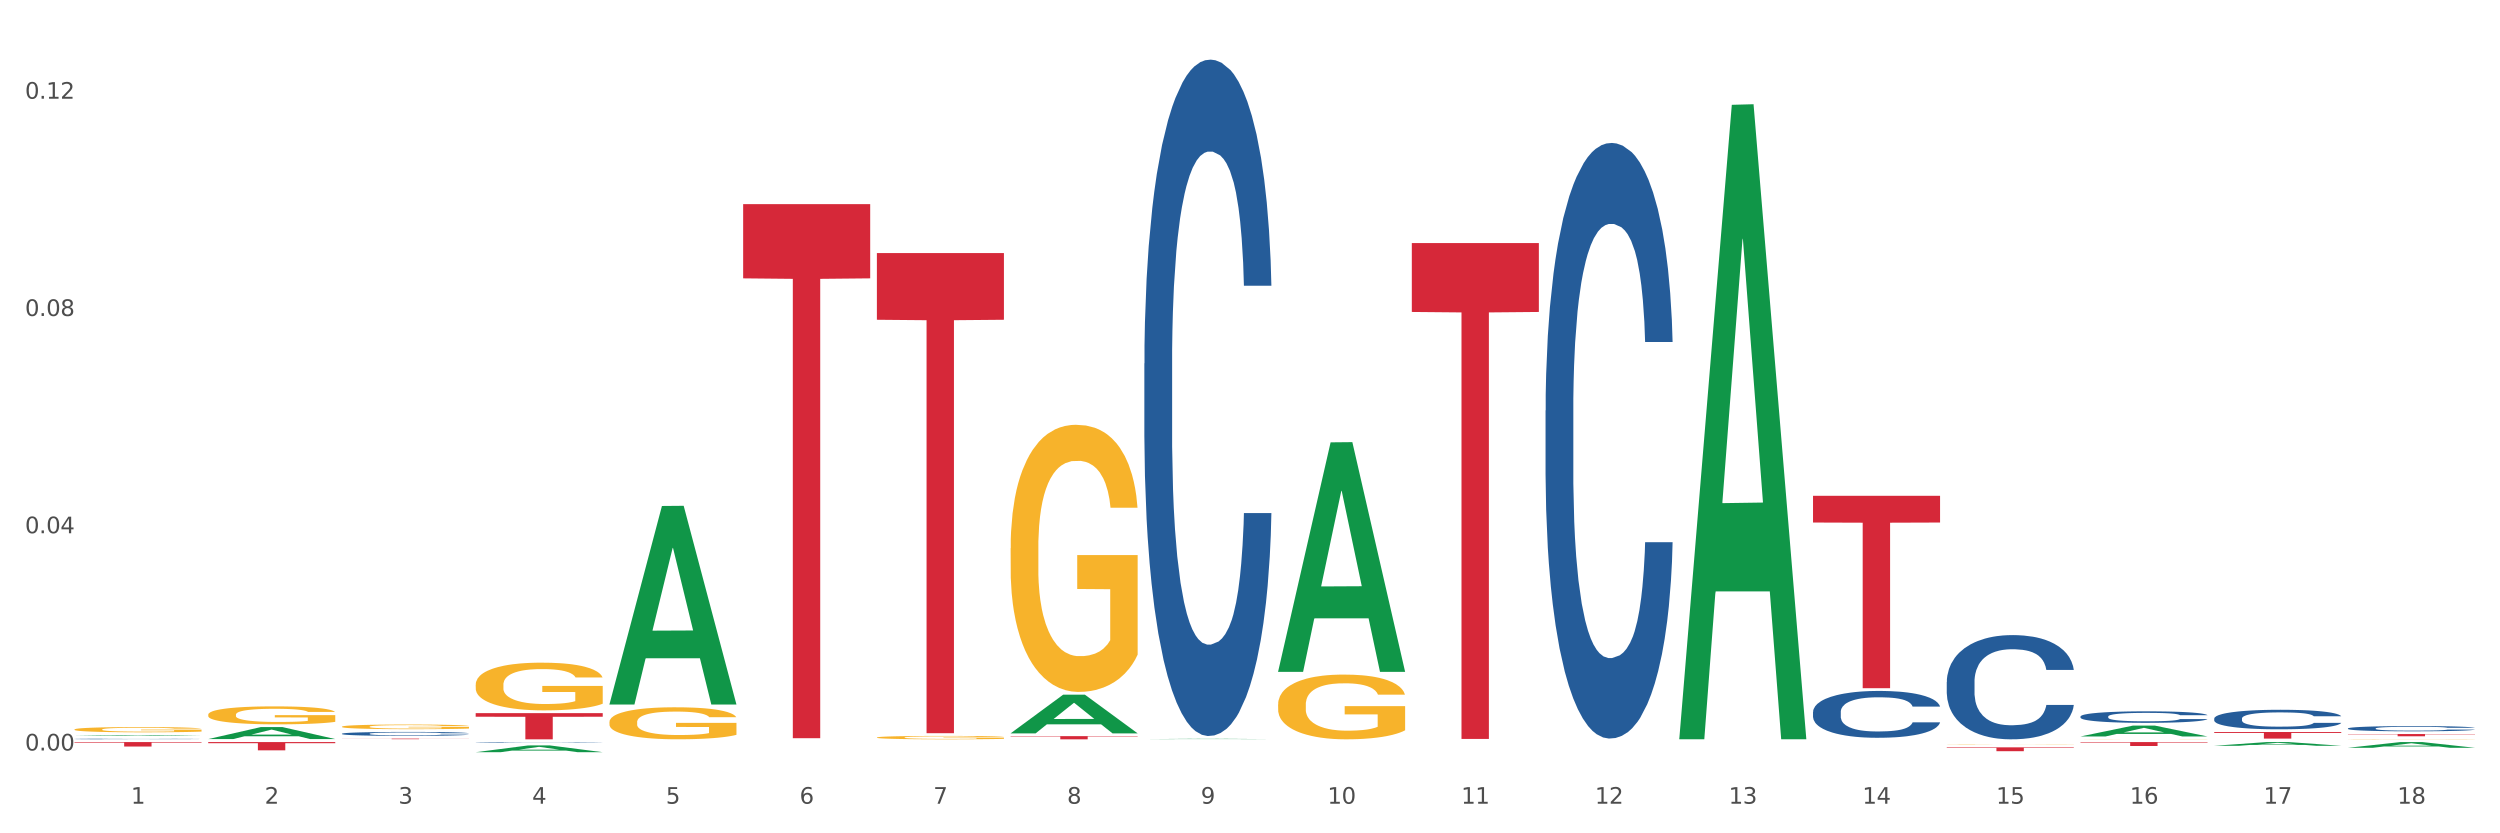 <?xml version="1.0" encoding="utf-8" standalone="no"?>
<!DOCTYPE svg PUBLIC "-//W3C//DTD SVG 1.1//EN"
  "http://www.w3.org/Graphics/SVG/1.1/DTD/svg11.dtd">
<svg xmlns:xlink="http://www.w3.org/1999/xlink" width="1080pt" height="360pt" viewBox="0 0 1080 360" xmlns="http://www.w3.org/2000/svg" version="1.1">
 <rect x="0" y="0" width="1080" height="360" fill="#333333" stroke="none"/>
 <defs>
  <style type="text/css">*{stroke-linejoin: round; stroke-linecap: butt}</style>
 </defs>
 <g id="figure_1">
  <g id="patch_1">
   <path d="M 0 360 
L 1080 360 
L 1080 0 
L 0 0 
z
" style="fill: #ffffff; stroke: #ffffff; stroke-linejoin: miter"/>
  </g>
  <g id="axes_1">
   <g id="matplotlib.axis_1">
    <g id="xtick_1">
     <g id="text_1">
      <!-- 1 -->
      <g style="fill: #4d4d4d" transform="translate(56.563 347.204) scale(0.096 -0.096)">
       <defs>
        <path id="DejaVuSans-31" d="M 794 531 
L 1825 531 
L 1825 4091 
L 703 3866 
L 703 4441 
L 1819 4666 
L 2450 4666 
L 2450 531 
L 3481 531 
L 3481 0 
L 794 0 
L 794 531 
z
" transform="scale(0.016)"/>
       </defs>
       <use xlink:href="#DejaVuSans-31"/>
      </g>
     </g>
    </g>
    <g id="xtick_2">
     <g id="text_2">
      <!-- 2 -->
      <g style="fill: #4d4d4d" transform="translate(114.336 347.204) scale(0.096 -0.096)">
       <defs>
        <path id="DejaVuSans-32" d="M 1228 531 
L 3431 531 
L 3431 0 
L 469 0 
L 469 531 
Q 828 903 1448 1529 
Q 2069 2156 2228 2338 
Q 2531 2678 2651 2914 
Q 2772 3150 2772 3378 
Q 2772 3750 2511 3984 
Q 2250 4219 1831 4219 
Q 1534 4219 1204 4116 
Q 875 4013 500 3803 
L 500 4441 
Q 881 4594 1212 4672 
Q 1544 4750 1819 4750 
Q 2544 4750 2975 4387 
Q 3406 4025 3406 3419 
Q 3406 3131 3298 2873 
Q 3191 2616 2906 2266 
Q 2828 2175 2409 1742 
Q 1991 1309 1228 531 
z
" transform="scale(0.016)"/>
       </defs>
       <use xlink:href="#DejaVuSans-32"/>
      </g>
     </g>
    </g>
    <g id="xtick_3">
     <g id="text_3">
      <!-- 3 -->
      <g style="fill: #4d4d4d" transform="translate(172.109 347.204) scale(0.096 -0.096)">
       <defs>
        <path id="DejaVuSans-33" d="M 2597 2516 
Q 3050 2419 3304 2112 
Q 3559 1806 3559 1356 
Q 3559 666 3084 287 
Q 2609 -91 1734 -91 
Q 1441 -91 1130 -33 
Q 819 25 488 141 
L 488 750 
Q 750 597 1062 519 
Q 1375 441 1716 441 
Q 2309 441 2620 675 
Q 2931 909 2931 1356 
Q 2931 1769 2642 2001 
Q 2353 2234 1838 2234 
L 1294 2234 
L 1294 2753 
L 1863 2753 
Q 2328 2753 2575 2939 
Q 2822 3125 2822 3475 
Q 2822 3834 2567 4026 
Q 2313 4219 1838 4219 
Q 1578 4219 1281 4162 
Q 984 4106 628 3988 
L 628 4550 
Q 988 4650 1302 4700 
Q 1616 4750 1894 4750 
Q 2613 4750 3031 4423 
Q 3450 4097 3450 3541 
Q 3450 3153 3228 2886 
Q 3006 2619 2597 2516 
z
" transform="scale(0.016)"/>
       </defs>
       <use xlink:href="#DejaVuSans-33"/>
      </g>
     </g>
    </g>
    <g id="xtick_4">
     <g id="text_4">
      <!-- 4 -->
      <g style="fill: #4d4d4d" transform="translate(229.882 347.204) scale(0.096 -0.096)">
       <defs>
        <path id="DejaVuSans-34" d="M 2419 4116 
L 825 1625 
L 2419 1625 
L 2419 4116 
z
M 2253 4666 
L 3047 4666 
L 3047 1625 
L 3713 1625 
L 3713 1100 
L 3047 1100 
L 3047 0 
L 2419 0 
L 2419 1100 
L 313 1100 
L 313 1709 
L 2253 4666 
z
" transform="scale(0.016)"/>
       </defs>
       <use xlink:href="#DejaVuSans-34"/>
      </g>
     </g>
    </g>
    <g id="xtick_5">
     <g id="text_5">
      <!-- 5 -->
      <g style="fill: #4d4d4d" transform="translate(287.655 347.204) scale(0.096 -0.096)">
       <defs>
        <path id="DejaVuSans-35" d="M 691 4666 
L 3169 4666 
L 3169 4134 
L 1269 4134 
L 1269 2991 
Q 1406 3038 1543 3061 
Q 1681 3084 1819 3084 
Q 2600 3084 3056 2656 
Q 3513 2228 3513 1497 
Q 3513 744 3044 326 
Q 2575 -91 1722 -91 
Q 1428 -91 1123 -41 
Q 819 9 494 109 
L 494 744 
Q 775 591 1075 516 
Q 1375 441 1709 441 
Q 2250 441 2565 725 
Q 2881 1009 2881 1497 
Q 2881 1984 2565 2268 
Q 2250 2553 1709 2553 
Q 1456 2553 1204 2497 
Q 953 2441 691 2322 
L 691 4666 
z
" transform="scale(0.016)"/>
       </defs>
       <use xlink:href="#DejaVuSans-35"/>
      </g>
     </g>
    </g>
    <g id="xtick_6">
     <g id="text_6">
      <!-- 6 -->
      <g style="fill: #4d4d4d" transform="translate(345.428 347.204) scale(0.096 -0.096)">
       <defs>
        <path id="DejaVuSans-36" d="M 2113 2584 
Q 1688 2584 1439 2293 
Q 1191 2003 1191 1497 
Q 1191 994 1439 701 
Q 1688 409 2113 409 
Q 2538 409 2786 701 
Q 3034 994 3034 1497 
Q 3034 2003 2786 2293 
Q 2538 2584 2113 2584 
z
M 3366 4563 
L 3366 3988 
Q 3128 4100 2886 4159 
Q 2644 4219 2406 4219 
Q 1781 4219 1451 3797 
Q 1122 3375 1075 2522 
Q 1259 2794 1537 2939 
Q 1816 3084 2150 3084 
Q 2853 3084 3261 2657 
Q 3669 2231 3669 1497 
Q 3669 778 3244 343 
Q 2819 -91 2113 -91 
Q 1303 -91 875 529 
Q 447 1150 447 2328 
Q 447 3434 972 4092 
Q 1497 4750 2381 4750 
Q 2619 4750 2861 4703 
Q 3103 4656 3366 4563 
z
" transform="scale(0.016)"/>
       </defs>
       <use xlink:href="#DejaVuSans-36"/>
      </g>
     </g>
    </g>
    <g id="xtick_7">
     <g id="text_7">
      <!-- 7 -->
      <g style="fill: #4d4d4d" transform="translate(403.201 347.204) scale(0.096 -0.096)">
       <defs>
        <path id="DejaVuSans-37" d="M 525 4666 
L 3525 4666 
L 3525 4397 
L 1831 0 
L 1172 0 
L 2766 4134 
L 525 4134 
L 525 4666 
z
" transform="scale(0.016)"/>
       </defs>
       <use xlink:href="#DejaVuSans-37"/>
      </g>
     </g>
    </g>
    <g id="xtick_8">
     <g id="text_8">
      <!-- 8 -->
      <g style="fill: #4d4d4d" transform="translate(460.974 347.204) scale(0.096 -0.096)">
       <defs>
        <path id="DejaVuSans-38" d="M 2034 2216 
Q 1584 2216 1326 1975 
Q 1069 1734 1069 1313 
Q 1069 891 1326 650 
Q 1584 409 2034 409 
Q 2484 409 2743 651 
Q 3003 894 3003 1313 
Q 3003 1734 2745 1975 
Q 2488 2216 2034 2216 
z
M 1403 2484 
Q 997 2584 770 2862 
Q 544 3141 544 3541 
Q 544 4100 942 4425 
Q 1341 4750 2034 4750 
Q 2731 4750 3128 4425 
Q 3525 4100 3525 3541 
Q 3525 3141 3298 2862 
Q 3072 2584 2669 2484 
Q 3125 2378 3379 2068 
Q 3634 1759 3634 1313 
Q 3634 634 3220 271 
Q 2806 -91 2034 -91 
Q 1263 -91 848 271 
Q 434 634 434 1313 
Q 434 1759 690 2068 
Q 947 2378 1403 2484 
z
M 1172 3481 
Q 1172 3119 1398 2916 
Q 1625 2713 2034 2713 
Q 2441 2713 2670 2916 
Q 2900 3119 2900 3481 
Q 2900 3844 2670 4047 
Q 2441 4250 2034 4250 
Q 1625 4250 1398 4047 
Q 1172 3844 1172 3481 
z
" transform="scale(0.016)"/>
       </defs>
       <use xlink:href="#DejaVuSans-38"/>
      </g>
     </g>
    </g>
    <g id="xtick_9">
     <g id="text_9">
      <!-- 9 -->
      <g style="fill: #4d4d4d" transform="translate(518.747 347.204) scale(0.096 -0.096)">
       <defs>
        <path id="DejaVuSans-39" d="M 703 97 
L 703 672 
Q 941 559 1184 500 
Q 1428 441 1663 441 
Q 2288 441 2617 861 
Q 2947 1281 2994 2138 
Q 2813 1869 2534 1725 
Q 2256 1581 1919 1581 
Q 1219 1581 811 2004 
Q 403 2428 403 3163 
Q 403 3881 828 4315 
Q 1253 4750 1959 4750 
Q 2769 4750 3195 4129 
Q 3622 3509 3622 2328 
Q 3622 1225 3098 567 
Q 2575 -91 1691 -91 
Q 1453 -91 1209 -44 
Q 966 3 703 97 
z
M 1959 2075 
Q 2384 2075 2632 2365 
Q 2881 2656 2881 3163 
Q 2881 3666 2632 3958 
Q 2384 4250 1959 4250 
Q 1534 4250 1286 3958 
Q 1038 3666 1038 3163 
Q 1038 2656 1286 2365 
Q 1534 2075 1959 2075 
z
" transform="scale(0.016)"/>
       </defs>
       <use xlink:href="#DejaVuSans-39"/>
      </g>
     </g>
    </g>
    <g id="xtick_10">
     <g id="text_10">
      <!-- 10 -->
      <g style="fill: #4d4d4d" transform="translate(573.466 347.204) scale(0.096 -0.096)">
       <defs>
        <path id="DejaVuSans-30" d="M 2034 4250 
Q 1547 4250 1301 3770 
Q 1056 3291 1056 2328 
Q 1056 1369 1301 889 
Q 1547 409 2034 409 
Q 2525 409 2770 889 
Q 3016 1369 3016 2328 
Q 3016 3291 2770 3770 
Q 2525 4250 2034 4250 
z
M 2034 4750 
Q 2819 4750 3233 4129 
Q 3647 3509 3647 2328 
Q 3647 1150 3233 529 
Q 2819 -91 2034 -91 
Q 1250 -91 836 529 
Q 422 1150 422 2328 
Q 422 3509 836 4129 
Q 1250 4750 2034 4750 
z
" transform="scale(0.016)"/>
       </defs>
       <use xlink:href="#DejaVuSans-31"/>
       <use xlink:href="#DejaVuSans-30" transform="translate(63.623 0)"/>
      </g>
     </g>
    </g>
    <g id="xtick_11">
     <g id="text_11">
      <!-- 11 -->
      <g style="fill: #4d4d4d" transform="translate(631.239 347.204) scale(0.096 -0.096)">
       <use xlink:href="#DejaVuSans-31"/>
       <use xlink:href="#DejaVuSans-31" transform="translate(63.623 0)"/>
      </g>
     </g>
    </g>
    <g id="xtick_12">
     <g id="text_12">
      <!-- 12 -->
      <g style="fill: #4d4d4d" transform="translate(689.012 347.204) scale(0.096 -0.096)">
       <use xlink:href="#DejaVuSans-31"/>
       <use xlink:href="#DejaVuSans-32" transform="translate(63.623 0)"/>
      </g>
     </g>
    </g>
    <g id="xtick_13">
     <g id="text_13">
      <!-- 13 -->
      <g style="fill: #4d4d4d" transform="translate(746.785 347.204) scale(0.096 -0.096)">
       <use xlink:href="#DejaVuSans-31"/>
       <use xlink:href="#DejaVuSans-33" transform="translate(63.623 0)"/>
      </g>
     </g>
    </g>
    <g id="xtick_14">
     <g id="text_14">
      <!-- 14 -->
      <g style="fill: #4d4d4d" transform="translate(804.558 347.204) scale(0.096 -0.096)">
       <use xlink:href="#DejaVuSans-31"/>
       <use xlink:href="#DejaVuSans-34" transform="translate(63.623 0)"/>
      </g>
     </g>
    </g>
    <g id="xtick_15">
     <g id="text_15">
      <!-- 15 -->
      <g style="fill: #4d4d4d" transform="translate(862.331 347.204) scale(0.096 -0.096)">
       <use xlink:href="#DejaVuSans-31"/>
       <use xlink:href="#DejaVuSans-35" transform="translate(63.623 0)"/>
      </g>
     </g>
    </g>
    <g id="xtick_16">
     <g id="text_16">
      <!-- 16 -->
      <g style="fill: #4d4d4d" transform="translate(920.104 347.204) scale(0.096 -0.096)">
       <use xlink:href="#DejaVuSans-31"/>
       <use xlink:href="#DejaVuSans-36" transform="translate(63.623 0)"/>
      </g>
     </g>
    </g>
    <g id="xtick_17">
     <g id="text_17">
      <!-- 17 -->
      <g style="fill: #4d4d4d" transform="translate(977.877 347.204) scale(0.096 -0.096)">
       <use xlink:href="#DejaVuSans-31"/>
       <use xlink:href="#DejaVuSans-37" transform="translate(63.623 0)"/>
      </g>
     </g>
    </g>
    <g id="xtick_18">
     <g id="text_18">
      <!-- 18 -->
      <g style="fill: #4d4d4d" transform="translate(1035.65 347.204) scale(0.096 -0.096)">
       <use xlink:href="#DejaVuSans-31"/>
       <use xlink:href="#DejaVuSans-38" transform="translate(63.623 0)"/>
      </g>
     </g>
    </g>
    <g id="xtick_19"/>
    <g id="xtick_20"/>
    <g id="xtick_21"/>
    <g id="xtick_22"/>
    <g id="xtick_23"/>
    <g id="xtick_24"/>
    <g id="xtick_25"/>
    <g id="xtick_26"/>
    <g id="xtick_27"/>
    <g id="xtick_28"/>
    <g id="xtick_29"/>
    <g id="xtick_30"/>
    <g id="xtick_31"/>
    <g id="xtick_32"/>
    <g id="xtick_33"/>
    <g id="xtick_34"/>
    <g id="xtick_35"/>
   </g>
   <g id="matplotlib.axis_2">
    <g id="ytick_1">
     <g id="text_19">
      <!-- 0.00 -->
      <g style="fill: #4d4d4d" transform="translate(10.8 324.217) scale(0.096 -0.096)">
       <defs>
        <path id="DejaVuSans-2e" d="M 684 794 
L 1344 794 
L 1344 0 
L 684 0 
L 684 794 
z
" transform="scale(0.016)"/>
       </defs>
       <use xlink:href="#DejaVuSans-30"/>
       <use xlink:href="#DejaVuSans-2e" transform="translate(63.623 0)"/>
       <use xlink:href="#DejaVuSans-30" transform="translate(95.41 0)"/>
       <use xlink:href="#DejaVuSans-30" transform="translate(159.033 0)"/>
      </g>
     </g>
    </g>
    <g id="ytick_2">
     <g id="text_20">
      <!-- 0.04 -->
      <g style="fill: #4d4d4d" transform="translate(10.8 230.359) scale(0.096 -0.096)">
       <use xlink:href="#DejaVuSans-30"/>
       <use xlink:href="#DejaVuSans-2e" transform="translate(63.623 0)"/>
       <use xlink:href="#DejaVuSans-30" transform="translate(95.41 0)"/>
       <use xlink:href="#DejaVuSans-34" transform="translate(159.033 0)"/>
      </g>
     </g>
    </g>
    <g id="ytick_3">
     <g id="text_21">
      <!-- 0.08 -->
      <g style="fill: #4d4d4d" transform="translate(10.8 136.501) scale(0.096 -0.096)">
       <use xlink:href="#DejaVuSans-30"/>
       <use xlink:href="#DejaVuSans-2e" transform="translate(63.623 0)"/>
       <use xlink:href="#DejaVuSans-30" transform="translate(95.41 0)"/>
       <use xlink:href="#DejaVuSans-38" transform="translate(159.033 0)"/>
      </g>
     </g>
    </g>
    <g id="ytick_4">
     <g id="text_22">
      <!-- 0.12 -->
      <g style="fill: #4d4d4d" transform="translate(10.8 42.643) scale(0.096 -0.096)">
       <use xlink:href="#DejaVuSans-30"/>
       <use xlink:href="#DejaVuSans-2e" transform="translate(63.623 0)"/>
       <use xlink:href="#DejaVuSans-31" transform="translate(95.41 0)"/>
       <use xlink:href="#DejaVuSans-32" transform="translate(159.033 0)"/>
      </g>
     </g>
    </g>
    <g id="ytick_5"/>
    <g id="ytick_6"/>
    <g id="ytick_7"/>
   </g>
   <g id="PolyCollection_1">
    <path d="M 32.175 317.92 
L 32.232 317.92 
L 54.864 317.539 
L 64.257 317.538 
L 87.059 317.921 
L 76.196 317.921 
L 71.273 317.832 
L 47.905 317.832 
L 47.735 317.833 
L 42.982 317.921 
L 32.175 317.921 
L 32.175 317.92 
L 50.847 317.779 
L 68.331 317.778 
L 59.674 317.62 
L 59.561 317.619 
L 59.447 317.62 
L 50.79 317.778 
L 50.847 317.779 
L 32.175 317.92 
z
" clip-path="url(#p6b15652391)" style="fill: #109648"/>
    <path d="M 89.948 319.27 
L 90.005 319.265 
L 112.637 314.105 
L 122.03 314.1 
L 144.832 319.279 
L 133.969 319.279 
L 129.046 318.073 
L 105.678 318.073 
L 105.508 318.093 
L 100.755 319.279 
L 89.948 319.279 
L 89.948 319.27 
L 108.62 317.354 
L 126.104 317.349 
L 117.447 315.204 
L 117.334 315.195 
L 117.22 315.209 
L 108.563 317.349 
L 108.62 317.354 
L 89.948 319.27 
z
" clip-path="url(#p6b15652391)" style="fill: #109648"/>
    <path d="M 1014.316 323.039 
L 1014.372 323.037 
L 1037.005 320.572 
L 1046.398 320.569 
L 1069.2 323.044 
L 1058.336 323.044 
L 1053.414 322.468 
L 1030.045 322.468 
L 1029.876 322.477 
L 1025.123 323.044 
L 1014.316 323.044 
L 1014.316 323.039 
L 1032.988 322.124 
L 1050.471 322.121 
L 1041.814 321.097 
L 1041.701 321.092 
L 1041.588 321.099 
L 1032.931 322.121 
L 1032.988 322.124 
L 1014.316 323.039 
z
" clip-path="url(#p6b15652391)" style="fill: #109648"/>
    <path d="M 956.543 322.172 
L 956.599 322.171 
L 979.232 320.571 
L 988.625 320.569 
L 1011.427 322.175 
L 1000.563 322.175 
L 995.641 321.801 
L 972.272 321.801 
L 972.103 321.807 
L 967.35 322.175 
L 956.543 322.175 
L 956.543 322.172 
L 975.215 321.578 
L 992.698 321.577 
L 984.041 320.912 
L 983.928 320.909 
L 983.815 320.913 
L 975.158 321.577 
L 975.215 321.578 
L 956.543 322.172 
z
" clip-path="url(#p6b15652391)" style="fill: #109648"/>
    <path d="M 263.267 304.207 
L 263.324 304.126 
L 285.956 218.584 
L 295.349 218.504 
L 318.151 304.368 
L 307.288 304.368 
L 302.365 284.373 
L 278.997 284.373 
L 278.827 284.696 
L 274.074 304.368 
L 263.267 304.368 
L 263.267 304.207 
L 281.939 272.441 
L 299.423 272.36 
L 290.766 236.805 
L 290.653 236.644 
L 290.539 236.886 
L 281.882 272.36 
L 281.939 272.441 
L 263.267 304.207 
z
" clip-path="url(#p6b15652391)" style="fill: #109648"/>
    <path d="M 205.494 324.944 
L 205.551 324.941 
L 228.183 322.028 
L 237.576 322.025 
L 260.378 324.95 
L 249.515 324.95 
L 244.592 324.268 
L 221.224 324.268 
L 221.054 324.279 
L 216.301 324.95 
L 205.494 324.95 
L 205.494 324.944 
L 224.166 323.862 
L 241.65 323.859 
L 232.993 322.648 
L 232.88 322.643 
L 232.766 322.651 
L 224.109 323.859 
L 224.166 323.862 
L 205.494 324.944 
z
" clip-path="url(#p6b15652391)" style="fill: #109648"/>
    <path d="M 494.359 319.309 
L 494.415 319.309 
L 517.048 319.146 
L 526.441 319.146 
L 549.243 319.309 
L 538.379 319.309 
L 533.457 319.271 
L 510.089 319.271 
L 509.919 319.272 
L 505.166 319.309 
L 494.359 319.309 
L 494.359 319.309 
L 513.031 319.248 
L 530.515 319.248 
L 521.858 319.181 
L 521.744 319.18 
L 521.631 319.181 
L 512.974 319.248 
L 513.031 319.248 
L 494.359 319.309 
z
" clip-path="url(#p6b15652391)" style="fill: #109648"/>
    <path d="M 436.586 316.785 
L 436.642 316.769 
L 459.275 300.107 
L 468.668 300.092 
L 491.47 316.817 
L 480.606 316.817 
L 475.684 312.922 
L 452.316 312.922 
L 452.146 312.985 
L 447.393 316.817 
L 436.586 316.817 
L 436.586 316.785 
L 455.258 310.598 
L 472.742 310.582 
L 464.085 303.656 
L 463.971 303.625 
L 463.858 303.672 
L 455.201 310.582 
L 455.258 310.598 
L 436.586 316.785 
z
" clip-path="url(#p6b15652391)" style="fill: #109648"/>
    <path d="M 725.451 318.852 
L 725.507 318.594 
L 748.14 45.28 
L 757.533 45.023 
L 780.335 319.367 
L 769.471 319.367 
L 764.549 255.482 
L 741.181 255.482 
L 741.011 256.512 
L 736.258 319.367 
L 725.451 319.367 
L 725.451 318.852 
L 744.123 217.357 
L 761.607 217.1 
L 752.95 103.498 
L 752.836 102.983 
L 752.723 103.756 
L 744.066 217.1 
L 744.123 217.357 
L 725.451 318.852 
z
" clip-path="url(#p6b15652391)" style="fill: #109648"/>
    <path d="M 552.132 290.053 
L 552.188 289.96 
L 574.821 191.093 
L 584.214 191 
L 607.016 290.239 
L 596.152 290.239 
L 591.23 267.13 
L 567.862 267.13 
L 567.692 267.503 
L 562.939 290.239 
L 552.132 290.239 
L 552.132 290.053 
L 570.804 253.339 
L 588.288 253.246 
L 579.631 212.152 
L 579.517 211.966 
L 579.404 212.245 
L 570.747 253.246 
L 570.804 253.339 
L 552.132 290.053 
z
" clip-path="url(#p6b15652391)" style="fill: #109648"/>
    <path d="M 898.77 318.145 
L 898.826 318.14 
L 921.459 313.453 
L 930.852 313.448 
L 953.654 318.153 
L 942.79 318.153 
L 937.868 317.058 
L 914.499 317.058 
L 914.33 317.075 
L 909.577 318.153 
L 898.77 318.153 
L 898.77 318.145 
L 917.442 316.404 
L 934.925 316.399 
L 926.268 314.451 
L 926.155 314.442 
L 926.042 314.455 
L 917.385 316.399 
L 917.442 316.404 
L 898.77 318.145 
z
" clip-path="url(#p6b15652391)" style="fill: #109648"/>
    <path d="M 1014.316 319.318 
L 1014.38 319.318 
L 1014.38 319.314 
L 1014.51 319.31 
L 1015.158 319.301 
L 1016.13 319.293 
L 1016.843 319.289 
L 1017.556 319.286 
L 1018.398 319.283 
L 1019.435 319.279 
L 1021.314 319.274 
L 1022.48 319.272 
L 1023.906 319.269 
L 1026.498 319.265 
L 1028.377 319.263 
L 1030.321 319.261 
L 1033.496 319.259 
L 1035.57 319.258 
L 1037.773 319.257 
L 1040.429 319.257 
L 1042.438 319.256 
L 1046.845 319.257 
L 1050.603 319.258 
L 1052.417 319.259 
L 1054.75 319.26 
L 1055.981 319.261 
L 1057.99 319.263 
L 1060.063 319.266 
L 1061.489 319.268 
L 1063.627 319.272 
L 1065.247 319.276 
L 1066.738 319.281 
L 1067.515 319.285 
L 1068.098 319.288 
L 1068.617 319.292 
L 1069.135 319.298 
L 1057.471 319.298 
L 1057.018 319.294 
L 1056.305 319.29 
L 1055.268 319.286 
L 1054.361 319.283 
L 1052.806 319.28 
L 1051.38 319.278 
L 1049.89 319.277 
L 1048.076 319.276 
L 1046.65 319.275 
L 1044.641 319.274 
L 1040.689 319.275 
L 1038.032 319.276 
L 1036.218 319.277 
L 1035.051 319.278 
L 1034.014 319.279 
L 1032.848 319.281 
L 1031.487 319.283 
L 1030.515 319.286 
L 1029.543 319.289 
L 1028.766 319.292 
L 1028.053 319.295 
L 1027.47 319.299 
L 1027.016 319.302 
L 1026.627 319.307 
L 1026.303 319.315 
L 1026.303 319.332 
L 1026.433 319.335 
L 1026.757 319.34 
L 1027.146 319.344 
L 1027.794 319.349 
L 1028.377 319.352 
L 1029.479 319.356 
L 1030.71 319.36 
L 1031.682 319.362 
L 1032.654 319.364 
L 1034.338 319.367 
L 1036.218 319.369 
L 1037.838 319.37 
L 1040.041 319.371 
L 1041.531 319.372 
L 1042.827 319.372 
L 1046.002 319.372 
L 1048.27 319.372 
L 1050.797 319.371 
L 1052.741 319.37 
L 1054.361 319.369 
L 1056.176 319.366 
L 1057.342 319.364 
L 1057.342 319.339 
L 1043.086 319.339 
L 1043.086 319.322 
L 1069.2 319.322 
L 1069.2 319.371 
L 1068.098 319.374 
L 1066.867 319.376 
L 1065.571 319.378 
L 1063.627 319.381 
L 1061.295 319.383 
L 1059.221 319.385 
L 1057.018 319.387 
L 1054.426 319.388 
L 1051.056 319.389 
L 1048.983 319.39 
L 1046.391 319.39 
L 1043.345 319.39 
L 1040.689 319.39 
L 1038.097 319.389 
L 1035.375 319.388 
L 1032.718 319.387 
L 1030.71 319.385 
L 1028.701 319.383 
L 1026.563 319.381 
L 1024.878 319.378 
L 1023.582 319.376 
L 1022.156 319.373 
L 1020.601 319.369 
L 1019.435 319.366 
L 1018.398 319.363 
L 1017.296 319.358 
L 1016.519 319.354 
L 1015.741 319.35 
L 1015.288 319.346 
L 1014.769 319.341 
L 1014.38 319.333 
L 1014.316 319.318 
z
" clip-path="url(#p6b15652391)" style="fill: #f7b32b"/>
    <path d="M 205.494 295.796 
L 205.559 295.778 
L 205.559 295.1 
L 205.688 294.516 
L 206.336 293.104 
L 207.308 291.936 
L 208.021 291.315 
L 208.734 290.807 
L 209.576 290.298 
L 210.613 289.771 
L 212.492 288.999 
L 213.659 288.604 
L 215.084 288.189 
L 217.676 287.587 
L 219.555 287.248 
L 221.499 286.965 
L 224.674 286.626 
L 226.748 286.476 
L 228.951 286.363 
L 231.608 286.288 
L 233.616 286.269 
L 238.023 286.325 
L 241.781 286.495 
L 243.595 286.626 
L 245.928 286.852 
L 247.159 287.003 
L 249.168 287.304 
L 251.242 287.7 
L 252.667 288.039 
L 254.806 288.679 
L 256.426 289.319 
L 257.916 290.11 
L 258.694 290.656 
L 259.277 291.164 
L 259.795 291.748 
L 260.313 292.671 
L 248.65 292.671 
L 248.196 292.012 
L 247.483 291.39 
L 246.447 290.788 
L 245.539 290.411 
L 243.984 289.94 
L 242.559 289.639 
L 241.068 289.413 
L 239.254 289.225 
L 237.828 289.131 
L 235.82 289.055 
L 231.867 289.074 
L 229.21 289.225 
L 227.396 289.413 
L 226.229 289.583 
L 225.193 289.771 
L 224.026 290.035 
L 222.666 290.43 
L 221.694 290.788 
L 220.722 291.24 
L 219.944 291.692 
L 219.231 292.219 
L 218.648 292.784 
L 218.194 293.367 
L 217.806 294.083 
L 217.482 295.269 
L 217.482 297.849 
L 217.611 298.433 
L 217.935 299.205 
L 218.324 299.788 
L 218.972 300.485 
L 219.555 300.956 
L 220.657 301.634 
L 221.888 302.198 
L 222.86 302.556 
L 223.832 302.857 
L 225.517 303.272 
L 227.396 303.611 
L 229.016 303.818 
L 231.219 304.006 
L 232.709 304.081 
L 234.005 304.119 
L 237.18 304.119 
L 239.448 304.063 
L 241.975 303.931 
L 243.919 303.761 
L 245.539 303.554 
L 247.354 303.215 
L 248.52 302.895 
L 248.52 298.96 
L 234.264 298.941 
L 234.264 296.324 
L 260.378 296.324 
L 260.378 304.006 
L 259.277 304.401 
L 258.046 304.759 
L 256.75 305.079 
L 254.806 305.475 
L 252.473 305.851 
L 250.399 306.115 
L 248.196 306.341 
L 245.604 306.548 
L 242.235 306.736 
L 240.161 306.812 
L 237.569 306.868 
L 234.524 306.887 
L 231.867 306.849 
L 229.275 306.755 
L 226.553 306.586 
L 223.897 306.341 
L 221.888 306.096 
L 219.879 305.795 
L 217.741 305.399 
L 216.056 305.023 
L 214.76 304.684 
L 213.335 304.251 
L 211.779 303.686 
L 210.613 303.178 
L 209.576 302.65 
L 208.475 301.972 
L 207.697 301.389 
L 206.92 300.654 
L 206.466 300.108 
L 205.948 299.261 
L 205.559 298.075 
L 205.494 295.796 
z
" clip-path="url(#p6b15652391)" style="fill: #f7b32b"/>
    <path d="M 147.721 313.928 
L 147.786 313.927 
L 147.786 313.86 
L 147.915 313.803 
L 148.563 313.666 
L 149.535 313.552 
L 150.248 313.491 
L 150.961 313.442 
L 151.803 313.392 
L 152.84 313.341 
L 154.719 313.265 
L 155.886 313.227 
L 157.311 313.186 
L 159.903 313.127 
L 161.782 313.094 
L 163.726 313.067 
L 166.901 313.034 
L 168.975 313.019 
L 171.178 313.008 
L 173.835 313.001 
L 175.844 312.999 
L 180.25 313.004 
L 184.008 313.021 
L 185.822 313.034 
L 188.155 313.056 
L 189.386 313.071 
L 191.395 313.1 
L 193.469 313.138 
L 194.894 313.172 
L 197.033 313.234 
L 198.653 313.296 
L 200.143 313.374 
L 200.921 313.427 
L 201.504 313.476 
L 202.022 313.533 
L 202.54 313.623 
L 190.877 313.623 
L 190.423 313.559 
L 189.71 313.499 
L 188.674 313.44 
L 187.766 313.403 
L 186.211 313.357 
L 184.786 313.328 
L 183.295 313.306 
L 181.481 313.287 
L 180.055 313.278 
L 178.047 313.271 
L 174.094 313.273 
L 171.437 313.287 
L 169.623 313.306 
L 168.456 313.322 
L 167.42 313.341 
L 166.253 313.366 
L 164.893 313.405 
L 163.921 313.44 
L 162.949 313.484 
L 162.171 313.528 
L 161.458 313.579 
L 160.875 313.634 
L 160.421 313.691 
L 160.033 313.761 
L 159.709 313.877 
L 159.709 314.129 
L 159.838 314.186 
L 160.162 314.261 
L 160.551 314.318 
L 161.199 314.386 
L 161.782 314.432 
L 162.884 314.498 
L 164.115 314.553 
L 165.087 314.588 
L 166.059 314.617 
L 167.744 314.658 
L 169.623 314.691 
L 171.243 314.711 
L 173.446 314.729 
L 174.936 314.737 
L 176.232 314.74 
L 179.407 314.74 
L 181.675 314.735 
L 184.203 314.722 
L 186.146 314.705 
L 187.766 314.685 
L 189.581 314.652 
L 190.747 314.621 
L 190.747 314.237 
L 176.491 314.235 
L 176.491 313.98 
L 202.605 313.98 
L 202.605 314.729 
L 201.504 314.768 
L 200.273 314.803 
L 198.977 314.834 
L 197.033 314.873 
L 194.7 314.909 
L 192.626 314.935 
L 190.423 314.957 
L 187.831 314.977 
L 184.462 314.996 
L 182.388 315.003 
L 179.796 315.009 
L 176.751 315.01 
L 174.094 315.007 
L 171.502 314.998 
L 168.78 314.981 
L 166.124 314.957 
L 164.115 314.933 
L 162.106 314.904 
L 159.968 314.865 
L 158.283 314.829 
L 156.987 314.795 
L 155.562 314.753 
L 154.006 314.698 
L 152.84 314.648 
L 151.803 314.597 
L 150.702 314.531 
L 149.924 314.474 
L 149.147 314.402 
L 148.693 314.349 
L 148.175 314.266 
L 147.786 314.151 
L 147.721 313.928 
z
" clip-path="url(#p6b15652391)" style="fill: #f7b32b"/>
    <path d="M 89.948 308.743 
L 90.013 308.736 
L 90.013 308.481 
L 90.142 308.261 
L 90.79 307.729 
L 91.762 307.289 
L 92.475 307.055 
L 93.188 306.863 
L 94.03 306.672 
L 95.067 306.473 
L 96.946 306.182 
L 98.113 306.033 
L 99.538 305.877 
L 102.13 305.65 
L 104.009 305.523 
L 105.953 305.416 
L 109.128 305.289 
L 111.202 305.232 
L 113.405 305.189 
L 116.062 305.161 
L 118.071 305.154 
L 122.477 305.175 
L 126.235 305.239 
L 128.049 305.289 
L 130.382 305.374 
L 131.613 305.43 
L 133.622 305.544 
L 135.696 305.693 
L 137.121 305.821 
L 139.26 306.062 
L 140.88 306.303 
L 142.37 306.601 
L 143.148 306.807 
L 143.731 306.998 
L 144.249 307.218 
L 144.768 307.566 
L 133.104 307.566 
L 132.65 307.317 
L 131.937 307.083 
L 130.901 306.856 
L 129.993 306.714 
L 128.438 306.537 
L 127.013 306.424 
L 125.522 306.338 
L 123.708 306.268 
L 122.282 306.232 
L 120.274 306.204 
L 116.321 306.211 
L 113.664 306.268 
L 111.85 306.338 
L 110.684 306.402 
L 109.647 306.473 
L 108.48 306.573 
L 107.12 306.722 
L 106.148 306.856 
L 105.176 307.027 
L 104.398 307.197 
L 103.685 307.395 
L 103.102 307.608 
L 102.648 307.828 
L 102.26 308.098 
L 101.936 308.545 
L 101.936 309.516 
L 102.065 309.736 
L 102.389 310.027 
L 102.778 310.247 
L 103.426 310.509 
L 104.009 310.687 
L 105.111 310.942 
L 106.342 311.155 
L 107.314 311.29 
L 108.286 311.403 
L 109.971 311.559 
L 111.85 311.687 
L 113.47 311.765 
L 115.673 311.836 
L 117.163 311.864 
L 118.459 311.879 
L 121.634 311.879 
L 123.902 311.857 
L 126.43 311.808 
L 128.373 311.744 
L 129.993 311.666 
L 131.808 311.538 
L 132.974 311.417 
L 132.974 309.935 
L 118.719 309.928 
L 118.719 308.942 
L 144.832 308.942 
L 144.832 311.836 
L 143.731 311.985 
L 142.5 312.12 
L 141.204 312.24 
L 139.26 312.389 
L 136.927 312.531 
L 134.853 312.63 
L 132.65 312.716 
L 130.058 312.794 
L 126.689 312.865 
L 124.615 312.893 
L 122.023 312.914 
L 118.978 312.921 
L 116.321 312.907 
L 113.729 312.872 
L 111.007 312.808 
L 108.351 312.716 
L 106.342 312.623 
L 104.333 312.51 
L 102.195 312.361 
L 100.51 312.219 
L 99.214 312.091 
L 97.789 311.928 
L 96.233 311.715 
L 95.067 311.524 
L 94.03 311.325 
L 92.929 311.07 
L 92.151 310.85 
L 91.374 310.573 
L 90.92 310.368 
L 90.402 310.048 
L 90.013 309.601 
L 89.948 308.743 
z
" clip-path="url(#p6b15652391)" style="fill: #f7b32b"/>
    <path d="M 32.175 315.138 
L 32.24 315.136 
L 32.24 315.061 
L 32.369 314.997 
L 33.017 314.841 
L 33.989 314.713 
L 34.702 314.645 
L 35.415 314.589 
L 36.257 314.533 
L 37.294 314.475 
L 39.173 314.39 
L 40.34 314.346 
L 41.765 314.3 
L 44.357 314.234 
L 46.236 314.197 
L 48.18 314.166 
L 51.355 314.128 
L 53.429 314.112 
L 55.632 314.099 
L 58.289 314.091 
L 60.298 314.089 
L 64.704 314.095 
L 68.462 314.114 
L 70.277 314.128 
L 72.609 314.153 
L 73.84 314.17 
L 75.849 314.203 
L 77.923 314.246 
L 79.348 314.284 
L 81.487 314.354 
L 83.107 314.425 
L 84.597 314.512 
L 85.375 314.572 
L 85.958 314.628 
L 86.476 314.692 
L 86.995 314.794 
L 75.331 314.794 
L 74.877 314.721 
L 74.164 314.653 
L 73.128 314.586 
L 72.22 314.545 
L 70.665 314.493 
L 69.24 314.46 
L 67.749 314.435 
L 65.935 314.414 
L 64.509 314.404 
L 62.501 314.396 
L 58.548 314.398 
L 55.891 314.414 
L 54.077 314.435 
L 52.911 314.454 
L 51.874 314.475 
L 50.707 314.504 
L 49.347 314.547 
L 48.375 314.586 
L 47.403 314.636 
L 46.625 314.686 
L 45.912 314.744 
L 45.329 314.806 
L 44.876 314.87 
L 44.487 314.949 
L 44.163 315.08 
L 44.163 315.364 
L 44.292 315.428 
L 44.616 315.513 
L 45.005 315.577 
L 45.653 315.654 
L 46.236 315.706 
L 47.338 315.781 
L 48.569 315.843 
L 49.541 315.882 
L 50.513 315.915 
L 52.198 315.961 
L 54.077 315.998 
L 55.697 316.021 
L 57.9 316.042 
L 59.39 316.05 
L 60.686 316.054 
L 63.861 316.054 
L 66.129 316.048 
L 68.657 316.034 
L 70.601 316.015 
L 72.22 315.992 
L 74.035 315.955 
L 75.201 315.92 
L 75.201 315.486 
L 60.946 315.484 
L 60.946 315.196 
L 87.059 315.196 
L 87.059 316.042 
L 85.958 316.085 
L 84.727 316.125 
L 83.431 316.16 
L 81.487 316.204 
L 79.154 316.245 
L 77.08 316.274 
L 74.877 316.299 
L 72.285 316.322 
L 68.916 316.342 
L 66.842 316.351 
L 64.25 316.357 
L 61.205 316.359 
L 58.548 316.355 
L 55.956 316.345 
L 53.235 316.326 
L 50.578 316.299 
L 48.569 316.272 
L 46.56 316.239 
L 44.422 316.195 
L 42.737 316.154 
L 41.441 316.116 
L 40.016 316.069 
L 38.46 316.007 
L 37.294 315.951 
L 36.257 315.893 
L 35.156 315.818 
L 34.378 315.754 
L 33.601 315.673 
L 33.147 315.613 
L 32.629 315.519 
L 32.24 315.389 
L 32.175 315.138 
z
" clip-path="url(#p6b15652391)" style="fill: #f7b32b"/>
    <path d="M 378.813 318.595 
L 378.878 318.594 
L 378.878 318.546 
L 379.007 318.504 
L 379.655 318.404 
L 380.627 318.321 
L 381.34 318.277 
L 382.053 318.241 
L 382.895 318.205 
L 383.932 318.167 
L 385.811 318.112 
L 386.977 318.084 
L 388.403 318.055 
L 390.995 318.012 
L 392.874 317.988 
L 394.818 317.968 
L 397.993 317.944 
L 400.067 317.933 
L 402.27 317.925 
L 404.927 317.92 
L 406.935 317.918 
L 411.342 317.922 
L 415.1 317.934 
L 416.914 317.944 
L 419.247 317.96 
L 420.478 317.97 
L 422.487 317.992 
L 424.561 318.02 
L 425.986 318.044 
L 428.125 318.09 
L 429.745 318.135 
L 431.235 318.191 
L 432.012 318.23 
L 432.596 318.266 
L 433.114 318.308 
L 433.632 318.373 
L 421.969 318.373 
L 421.515 318.326 
L 420.802 318.282 
L 419.766 318.239 
L 418.858 318.213 
L 417.303 318.179 
L 415.878 318.158 
L 414.387 318.142 
L 412.573 318.128 
L 411.147 318.122 
L 409.139 318.116 
L 405.186 318.118 
L 402.529 318.128 
L 400.715 318.142 
L 399.548 318.154 
L 398.512 318.167 
L 397.345 318.186 
L 395.984 318.214 
L 395.013 318.239 
L 394.041 318.272 
L 393.263 318.304 
L 392.55 318.341 
L 391.967 318.381 
L 391.513 318.423 
L 391.125 318.474 
L 390.801 318.558 
L 390.801 318.741 
L 390.93 318.783 
L 391.254 318.837 
L 391.643 318.879 
L 392.291 318.928 
L 392.874 318.962 
L 393.976 319.01 
L 395.207 319.05 
L 396.179 319.076 
L 397.151 319.097 
L 398.836 319.126 
L 400.715 319.151 
L 402.335 319.165 
L 404.538 319.179 
L 406.028 319.184 
L 407.324 319.187 
L 410.499 319.187 
L 412.767 319.183 
L 415.294 319.173 
L 417.238 319.161 
L 418.858 319.147 
L 420.673 319.122 
L 421.839 319.1 
L 421.839 318.82 
L 407.583 318.819 
L 407.583 318.633 
L 433.697 318.633 
L 433.697 319.179 
L 432.596 319.207 
L 431.364 319.232 
L 430.068 319.255 
L 428.125 319.283 
L 425.792 319.31 
L 423.718 319.328 
L 421.515 319.345 
L 418.923 319.359 
L 415.554 319.373 
L 413.48 319.378 
L 410.888 319.382 
L 407.843 319.383 
L 405.186 319.381 
L 402.594 319.374 
L 399.872 319.362 
L 397.216 319.345 
L 395.207 319.327 
L 393.198 319.306 
L 391.06 319.278 
L 389.375 319.251 
L 388.079 319.227 
L 386.654 319.196 
L 385.098 319.156 
L 383.932 319.12 
L 382.895 319.082 
L 381.794 319.034 
L 381.016 318.993 
L 380.238 318.94 
L 379.785 318.902 
L 379.266 318.841 
L 378.878 318.757 
L 378.813 318.595 
z
" clip-path="url(#p6b15652391)" style="fill: #f7b32b"/>
    <path d="M 436.586 236.834 
L 436.651 236.728 
L 436.651 232.934 
L 436.78 229.667 
L 437.428 221.762 
L 438.4 215.227 
L 439.113 211.749 
L 439.826 208.904 
L 440.668 206.058 
L 441.705 203.107 
L 443.584 198.786 
L 444.75 196.572 
L 446.176 194.254 
L 448.768 190.881 
L 450.647 188.984 
L 452.591 187.403 
L 455.766 185.506 
L 457.84 184.663 
L 460.043 184.03 
L 462.7 183.609 
L 464.708 183.503 
L 469.115 183.819 
L 472.873 184.768 
L 474.687 185.506 
L 477.02 186.77 
L 478.251 187.614 
L 480.26 189.3 
L 482.334 191.513 
L 483.759 193.41 
L 485.898 196.994 
L 487.517 200.577 
L 489.008 205.004 
L 489.785 208.061 
L 490.369 210.906 
L 490.887 214.174 
L 491.405 219.338 
L 479.742 219.338 
L 479.288 215.649 
L 478.575 212.171 
L 477.539 208.798 
L 476.631 206.69 
L 475.076 204.055 
L 473.651 202.369 
L 472.16 201.104 
L 470.346 200.05 
L 468.92 199.523 
L 466.912 199.102 
L 462.959 199.207 
L 460.302 200.05 
L 458.488 201.104 
L 457.321 202.053 
L 456.285 203.107 
L 455.118 204.582 
L 453.757 206.796 
L 452.785 208.798 
L 451.814 211.328 
L 451.036 213.857 
L 450.323 216.808 
L 449.74 219.97 
L 449.286 223.238 
L 448.898 227.243 
L 448.574 233.883 
L 448.574 248.322 
L 448.703 251.589 
L 449.027 255.911 
L 449.416 259.178 
L 450.064 263.077 
L 450.647 265.712 
L 451.749 269.507 
L 452.98 272.669 
L 453.952 274.671 
L 454.924 276.357 
L 456.609 278.676 
L 458.488 280.573 
L 460.108 281.733 
L 462.311 282.787 
L 463.801 283.208 
L 465.097 283.419 
L 468.272 283.419 
L 470.54 283.103 
L 473.067 282.365 
L 475.011 281.416 
L 476.631 280.257 
L 478.446 278.36 
L 479.612 276.568 
L 479.612 254.54 
L 465.356 254.435 
L 465.356 239.785 
L 491.47 239.785 
L 491.47 282.787 
L 490.369 285 
L 489.137 287.002 
L 487.841 288.794 
L 485.898 291.008 
L 483.565 293.115 
L 481.491 294.591 
L 479.288 295.856 
L 476.696 297.015 
L 473.327 298.069 
L 471.253 298.491 
L 468.661 298.807 
L 465.616 298.912 
L 462.959 298.702 
L 460.367 298.175 
L 457.645 297.226 
L 454.989 295.856 
L 452.98 294.486 
L 450.971 292.799 
L 448.833 290.586 
L 447.148 288.478 
L 445.852 286.581 
L 444.426 284.157 
L 442.871 280.995 
L 441.705 278.149 
L 440.668 275.198 
L 439.567 271.404 
L 438.789 268.137 
L 438.011 264.026 
L 437.558 260.97 
L 437.039 256.227 
L 436.651 249.587 
L 436.586 236.834 
z
" clip-path="url(#p6b15652391)" style="fill: #f7b32b"/>
    <path d="M 552.132 304.344 
L 552.197 304.319 
L 552.197 303.399 
L 552.326 302.607 
L 552.974 300.691 
L 553.946 299.108 
L 554.659 298.265 
L 555.372 297.575 
L 556.214 296.885 
L 557.251 296.17 
L 559.13 295.123 
L 560.296 294.586 
L 561.722 294.024 
L 564.314 293.207 
L 566.193 292.747 
L 568.137 292.364 
L 571.312 291.904 
L 573.386 291.699 
L 575.589 291.546 
L 578.246 291.444 
L 580.254 291.418 
L 584.661 291.495 
L 588.419 291.725 
L 590.233 291.904 
L 592.566 292.21 
L 593.797 292.415 
L 595.806 292.823 
L 597.88 293.36 
L 599.305 293.82 
L 601.443 294.688 
L 603.063 295.557 
L 604.554 296.63 
L 605.331 297.37 
L 605.915 298.06 
L 606.433 298.852 
L 606.951 300.104 
L 595.288 300.104 
L 594.834 299.21 
L 594.121 298.367 
L 593.084 297.549 
L 592.177 297.038 
L 590.622 296.4 
L 589.197 295.991 
L 587.706 295.684 
L 585.892 295.429 
L 584.466 295.301 
L 582.458 295.199 
L 578.505 295.225 
L 575.848 295.429 
L 574.034 295.684 
L 572.867 295.914 
L 571.831 296.17 
L 570.664 296.527 
L 569.303 297.064 
L 568.331 297.549 
L 567.359 298.162 
L 566.582 298.775 
L 565.869 299.491 
L 565.286 300.257 
L 564.832 301.049 
L 564.444 302.02 
L 564.12 303.629 
L 564.12 307.129 
L 564.249 307.921 
L 564.573 308.968 
L 564.962 309.76 
L 565.61 310.705 
L 566.193 311.344 
L 567.295 312.263 
L 568.526 313.029 
L 569.498 313.515 
L 570.47 313.924 
L 572.155 314.486 
L 574.034 314.945 
L 575.654 315.226 
L 577.857 315.482 
L 579.347 315.584 
L 580.643 315.635 
L 583.818 315.635 
L 586.086 315.558 
L 588.613 315.38 
L 590.557 315.15 
L 592.177 314.869 
L 593.992 314.409 
L 595.158 313.975 
L 595.158 308.636 
L 580.902 308.61 
L 580.902 305.059 
L 607.016 305.059 
L 607.016 315.482 
L 605.915 316.018 
L 604.683 316.504 
L 603.387 316.938 
L 601.443 317.474 
L 599.111 317.985 
L 597.037 318.343 
L 594.834 318.649 
L 592.242 318.93 
L 588.873 319.186 
L 586.799 319.288 
L 584.207 319.365 
L 581.162 319.39 
L 578.505 319.339 
L 575.913 319.211 
L 573.191 318.981 
L 570.535 318.649 
L 568.526 318.317 
L 566.517 317.909 
L 564.379 317.372 
L 562.694 316.861 
L 561.398 316.401 
L 559.972 315.814 
L 558.417 315.048 
L 557.251 314.358 
L 556.214 313.643 
L 555.113 312.723 
L 554.335 311.931 
L 553.557 310.935 
L 553.104 310.194 
L 552.585 309.044 
L 552.197 307.435 
L 552.132 304.344 
z
" clip-path="url(#p6b15652391)" style="fill: #f7b32b"/>
    <path d="M 667.678 177.361 
L 667.743 177.126 
L 667.743 170.546 
L 667.937 161.617 
L 668.651 145.168 
L 669.559 132.714 
L 671.116 118.145 
L 671.96 112.035 
L 673.062 105.221 
L 675.333 94.176 
L 677.928 84.777 
L 679.745 79.607 
L 681.107 76.318 
L 684.156 70.443 
L 685.908 67.858 
L 687.724 65.743 
L 689.281 64.333 
L 691.876 62.689 
L 693.952 61.984 
L 696.353 61.749 
L 698.364 61.984 
L 701.024 62.924 
L 704.916 65.743 
L 706.408 67.388 
L 708.419 70.208 
L 710.495 73.968 
L 712.182 77.728 
L 714.128 83.132 
L 716.139 90.182 
L 718.086 99.111 
L 719.448 107.336 
L 720.551 116.03 
L 721.524 126.604 
L 722.238 138.118 
L 722.562 147.753 
L 710.69 147.753 
L 710.366 139.058 
L 709.717 129.659 
L 709.068 123.314 
L 708.354 118.145 
L 707.252 112.27 
L 706.278 108.51 
L 704.657 104.046 
L 703.164 101.226 
L 701.932 99.581 
L 700.44 98.171 
L 697.261 96.761 
L 694.99 96.761 
L 693.563 97.231 
L 691.811 98.406 
L 690.319 100.051 
L 688.568 102.871 
L 687.205 105.926 
L 685.843 109.92 
L 685.064 112.74 
L 683.897 117.91 
L 683.118 122.139 
L 682.08 129.424 
L 681.496 134.594 
L 680.458 147.988 
L 680.004 157.857 
L 679.809 164.672 
L 679.68 172.191 
L 679.68 208.849 
L 680.069 225.297 
L 680.393 232.347 
L 680.912 240.336 
L 681.885 250.676 
L 683.313 260.78 
L 684.805 268.065 
L 686.037 272.529 
L 687.205 275.819 
L 688.373 278.404 
L 689.8 280.754 
L 690.968 282.164 
L 692.72 283.573 
L 694.796 284.278 
L 696.417 284.278 
L 699.726 283.104 
L 701.218 281.929 
L 702.645 280.284 
L 704.202 277.699 
L 705.435 274.879 
L 706.149 272.764 
L 707.316 268.3 
L 708.225 263.6 
L 709.003 258.195 
L 709.522 253.496 
L 710.106 246.446 
L 710.56 238.457 
L 710.69 234.227 
L 722.562 234.227 
L 722.303 242.686 
L 721.848 250.911 
L 720.94 261.955 
L 720.227 268.3 
L 719.124 276.054 
L 717.956 282.634 
L 716.334 289.918 
L 714.842 295.323 
L 713.285 300.022 
L 711.598 304.252 
L 708.549 310.127 
L 707.446 311.772 
L 705.111 314.591 
L 703.294 316.236 
L 700.634 317.881 
L 697.91 318.821 
L 695.055 319.056 
L 692.525 318.586 
L 689.735 317.176 
L 687.984 315.766 
L 686.037 313.651 
L 683.767 310.362 
L 681.626 306.367 
L 679.615 301.667 
L 677.733 296.263 
L 675.982 290.153 
L 673.711 280.049 
L 672.024 270.179 
L 670.792 261.015 
L 669.948 253.261 
L 669.105 243.391 
L 668.651 236.577 
L 667.937 220.128 
L 667.678 204.854 
L 667.678 177.361 
z
" clip-path="url(#p6b15652391)" style="fill: #255c99"/>
    <path d="M 205.494 308.066 
L 260.378 308.066 
L 260.378 309.64 
L 238.789 309.65 
L 238.789 319.39 
L 226.953 319.39 
L 226.953 309.65 
L 205.494 309.64 
L 205.494 308.077 
L 205.494 308.066 
z
" clip-path="url(#p6b15652391)" style="fill: #d62839"/>
    <path d="M 494.359 157.053 
L 494.424 156.786 
L 494.424 149.314 
L 494.618 139.173 
L 495.332 120.493 
L 496.24 106.35 
L 497.797 89.805 
L 498.641 82.867 
L 499.743 75.128 
L 502.014 62.586 
L 504.609 51.911 
L 506.426 46.041 
L 507.788 42.305 
L 510.837 35.633 
L 512.589 32.698 
L 514.405 30.296 
L 515.962 28.695 
L 518.557 26.827 
L 520.633 26.026 
L 523.034 25.759 
L 525.045 26.026 
L 527.705 27.094 
L 531.597 30.296 
L 533.089 32.164 
L 535.1 35.366 
L 537.176 39.636 
L 538.863 43.906 
L 540.809 50.043 
L 542.821 58.049 
L 544.767 68.19 
L 546.129 77.53 
L 547.232 87.403 
L 548.205 99.412 
L 548.919 112.488 
L 549.243 123.429 
L 537.371 123.429 
L 537.047 113.555 
L 536.398 102.881 
L 535.749 95.676 
L 535.036 89.805 
L 533.933 83.134 
L 532.96 78.864 
L 531.338 73.794 
L 529.846 70.591 
L 528.613 68.723 
L 527.121 67.122 
L 523.942 65.521 
L 521.671 65.521 
L 520.244 66.055 
L 518.492 67.389 
L 517 69.257 
L 515.249 72.459 
L 513.886 75.928 
L 512.524 80.465 
L 511.745 83.667 
L 510.578 89.538 
L 509.799 94.341 
L 508.761 102.614 
L 508.177 108.485 
L 507.139 123.696 
L 506.685 134.904 
L 506.49 142.642 
L 506.361 151.182 
L 506.361 192.811 
L 506.75 211.491 
L 507.074 219.497 
L 507.593 228.57 
L 508.566 240.312 
L 509.994 251.786 
L 511.486 260.059 
L 512.718 265.129 
L 513.886 268.865 
L 515.054 271.801 
L 516.481 274.469 
L 517.649 276.07 
L 519.401 277.671 
L 521.477 278.472 
L 523.099 278.472 
L 526.407 277.138 
L 527.899 275.803 
L 529.327 273.935 
L 530.884 271 
L 532.116 267.798 
L 532.83 265.396 
L 533.998 260.326 
L 534.906 254.989 
L 535.684 248.851 
L 536.203 243.514 
L 536.787 235.508 
L 537.241 226.435 
L 537.371 221.632 
L 549.243 221.632 
L 548.984 231.239 
L 548.53 240.578 
L 547.621 253.121 
L 546.908 260.326 
L 545.805 269.132 
L 544.637 276.604 
L 543.015 284.877 
L 541.523 291.014 
L 539.966 296.351 
L 538.279 301.155 
L 535.23 307.826 
L 534.127 309.694 
L 531.792 312.896 
L 529.975 314.764 
L 527.315 316.632 
L 524.591 317.7 
L 521.736 317.967 
L 519.206 317.433 
L 516.416 315.832 
L 514.665 314.231 
L 512.718 311.829 
L 510.448 308.093 
L 508.307 303.556 
L 506.296 298.219 
L 504.414 292.082 
L 502.663 285.143 
L 500.392 273.669 
L 498.705 262.461 
L 497.473 252.053 
L 496.629 243.247 
L 495.786 232.039 
L 495.332 224.3 
L 494.618 205.62 
L 494.359 188.275 
L 494.359 157.053 
z
" clip-path="url(#p6b15652391)" style="fill: #255c99"/>
    <path d="M 205.494 320.694 
L 205.559 320.693 
L 205.559 320.686 
L 205.753 320.677 
L 206.467 320.659 
L 207.375 320.646 
L 208.932 320.63 
L 209.776 320.623 
L 210.879 320.616 
L 213.149 320.604 
L 215.744 320.594 
L 217.561 320.589 
L 218.923 320.585 
L 221.972 320.579 
L 223.724 320.576 
L 225.54 320.574 
L 227.097 320.572 
L 229.692 320.57 
L 231.768 320.57 
L 234.169 320.569 
L 236.18 320.57 
L 238.84 320.571 
L 242.732 320.574 
L 244.224 320.575 
L 246.236 320.578 
L 248.312 320.583 
L 249.998 320.587 
L 251.945 320.592 
L 253.956 320.6 
L 255.902 320.61 
L 257.264 320.618 
L 258.367 320.628 
L 259.34 320.639 
L 260.054 320.651 
L 260.378 320.662 
L 248.506 320.662 
L 248.182 320.652 
L 247.533 320.642 
L 246.884 320.636 
L 246.171 320.63 
L 245.068 320.624 
L 244.095 320.62 
L 242.473 320.615 
L 240.981 320.612 
L 239.748 320.61 
L 238.256 320.609 
L 235.077 320.607 
L 232.806 320.607 
L 231.379 320.608 
L 229.627 320.609 
L 228.135 320.611 
L 226.384 320.614 
L 225.021 320.617 
L 223.659 320.621 
L 222.88 320.624 
L 221.713 320.63 
L 220.934 320.634 
L 219.896 320.642 
L 219.312 320.648 
L 218.274 320.662 
L 217.82 320.673 
L 217.626 320.68 
L 217.496 320.688 
L 217.496 320.727 
L 217.885 320.745 
L 218.209 320.753 
L 218.728 320.761 
L 219.702 320.772 
L 221.129 320.783 
L 222.621 320.791 
L 223.854 320.796 
L 225.021 320.799 
L 226.189 320.802 
L 227.616 320.805 
L 228.784 320.806 
L 230.536 320.808 
L 232.612 320.808 
L 234.234 320.808 
L 237.542 320.807 
L 239.034 320.806 
L 240.462 320.804 
L 242.019 320.801 
L 243.251 320.798 
L 243.965 320.796 
L 245.133 320.791 
L 246.041 320.786 
L 246.819 320.78 
L 247.338 320.775 
L 247.922 320.768 
L 248.376 320.759 
L 248.506 320.755 
L 260.378 320.755 
L 260.119 320.764 
L 259.665 320.773 
L 258.756 320.784 
L 258.043 320.791 
L 256.94 320.8 
L 255.772 320.807 
L 254.15 320.814 
L 252.658 320.82 
L 251.101 320.825 
L 249.414 320.83 
L 246.365 320.836 
L 245.262 320.838 
L 242.927 320.841 
L 241.11 320.843 
L 238.45 320.844 
L 235.726 320.845 
L 232.871 320.846 
L 230.341 320.845 
L 227.551 320.844 
L 225.8 320.842 
L 223.854 320.84 
L 221.583 320.836 
L 219.442 320.832 
L 217.431 320.827 
L 215.55 320.821 
L 213.798 320.815 
L 211.527 320.804 
L 209.841 320.793 
L 208.608 320.783 
L 207.765 320.775 
L 206.921 320.764 
L 206.467 320.757 
L 205.753 320.739 
L 205.494 320.723 
L 205.494 320.694 
z
" clip-path="url(#p6b15652391)" style="fill: #255c99"/>
    <path d="M 147.721 319.076 
L 202.605 319.076 
L 202.605 319.112 
L 181.016 319.112 
L 181.016 319.334 
L 169.18 319.334 
L 169.18 319.112 
L 147.721 319.112 
L 147.721 319.076 
L 147.721 319.076 
z
" clip-path="url(#p6b15652391)" style="fill: #d62839"/>
    <path d="M 898.77 319.359 
L 898.835 319.359 
L 898.835 319.357 
L 898.964 319.356 
L 899.612 319.352 
L 900.584 319.348 
L 901.297 319.347 
L 902.01 319.345 
L 902.852 319.344 
L 903.889 319.342 
L 905.768 319.34 
L 906.934 319.339 
L 908.36 319.338 
L 910.952 319.336 
L 912.831 319.335 
L 914.775 319.335 
L 917.95 319.334 
L 920.024 319.333 
L 922.227 319.333 
L 924.884 319.333 
L 926.892 319.333 
L 931.299 319.333 
L 935.057 319.333 
L 936.871 319.334 
L 939.204 319.334 
L 940.435 319.335 
L 942.444 319.336 
L 944.517 319.337 
L 945.943 319.338 
L 948.081 319.339 
L 949.701 319.341 
L 951.192 319.343 
L 951.969 319.345 
L 952.552 319.346 
L 953.071 319.348 
L 953.589 319.351 
L 941.926 319.351 
L 941.472 319.349 
L 940.759 319.347 
L 939.722 319.345 
L 938.815 319.344 
L 937.26 319.343 
L 935.834 319.342 
L 934.344 319.341 
L 932.53 319.341 
L 931.104 319.341 
L 929.095 319.34 
L 925.143 319.34 
L 922.486 319.341 
L 920.672 319.341 
L 919.505 319.342 
L 918.468 319.342 
L 917.302 319.343 
L 915.941 319.344 
L 914.969 319.345 
L 913.997 319.347 
L 913.22 319.348 
L 912.507 319.349 
L 911.924 319.351 
L 911.47 319.352 
L 911.081 319.354 
L 910.757 319.358 
L 910.757 319.365 
L 910.887 319.367 
L 911.211 319.369 
L 911.6 319.37 
L 912.248 319.372 
L 912.831 319.374 
L 913.933 319.376 
L 915.164 319.377 
L 916.136 319.378 
L 917.108 319.379 
L 918.792 319.38 
L 920.672 319.381 
L 922.292 319.382 
L 924.495 319.382 
L 925.985 319.382 
L 927.281 319.382 
L 930.456 319.382 
L 932.724 319.382 
L 935.251 319.382 
L 937.195 319.381 
L 938.815 319.381 
L 940.63 319.38 
L 941.796 319.379 
L 941.796 319.368 
L 927.54 319.368 
L 927.54 319.361 
L 953.654 319.361 
L 953.654 319.382 
L 952.552 319.383 
L 951.321 319.384 
L 950.025 319.385 
L 948.081 319.386 
L 945.749 319.387 
L 943.675 319.388 
L 941.472 319.389 
L 938.88 319.389 
L 935.51 319.39 
L 933.437 319.39 
L 930.845 319.39 
L 927.799 319.39 
L 925.143 319.39 
L 922.551 319.39 
L 919.829 319.389 
L 917.172 319.389 
L 915.164 319.388 
L 913.155 319.387 
L 911.017 319.386 
L 909.332 319.385 
L 908.036 319.384 
L 906.61 319.383 
L 905.055 319.381 
L 903.889 319.38 
L 902.852 319.378 
L 901.75 319.376 
L 900.973 319.375 
L 900.195 319.373 
L 899.742 319.371 
L 899.223 319.369 
L 898.835 319.366 
L 898.77 319.359 
z
" clip-path="url(#p6b15652391)" style="fill: #f7b32b"/>
    <path d="M 956.543 316.234 
L 1011.427 316.234 
L 1011.427 316.629 
L 989.837 316.631 
L 989.837 319.076 
L 978.002 319.076 
L 978.002 316.631 
L 956.543 316.629 
L 956.543 316.236 
L 956.543 316.234 
z
" clip-path="url(#p6b15652391)" style="fill: #d62839"/>
    <path d="M 898.77 320.569 
L 953.654 320.569 
L 953.654 320.805 
L 932.064 320.807 
L 932.064 322.265 
L 920.229 322.265 
L 920.229 320.807 
L 898.77 320.805 
L 898.77 320.571 
L 898.77 320.569 
z
" clip-path="url(#p6b15652391)" style="fill: #d62839"/>
    <path d="M 840.997 321.605 
L 841.062 321.605 
L 841.062 321.601 
L 841.191 321.597 
L 841.839 321.588 
L 842.811 321.58 
L 843.524 321.576 
L 844.237 321.572 
L 845.079 321.569 
L 846.116 321.566 
L 847.995 321.56 
L 849.161 321.558 
L 850.587 321.555 
L 853.179 321.551 
L 855.058 321.549 
L 857.002 321.547 
L 860.177 321.545 
L 862.251 321.544 
L 864.454 321.543 
L 867.111 321.542 
L 869.119 321.542 
L 873.526 321.543 
L 877.284 321.544 
L 879.098 321.545 
L 881.431 321.546 
L 882.662 321.547 
L 884.671 321.549 
L 886.744 321.552 
L 888.17 321.554 
L 890.308 321.558 
L 891.928 321.563 
L 893.419 321.568 
L 894.196 321.571 
L 894.779 321.575 
L 895.298 321.579 
L 895.816 321.585 
L 884.153 321.585 
L 883.699 321.58 
L 882.986 321.576 
L 881.949 321.572 
L 881.042 321.57 
L 879.487 321.567 
L 878.061 321.565 
L 876.571 321.563 
L 874.757 321.562 
L 873.331 321.561 
L 871.322 321.561 
L 867.37 321.561 
L 864.713 321.562 
L 862.899 321.563 
L 861.732 321.564 
L 860.695 321.566 
L 859.529 321.567 
L 858.168 321.57 
L 857.196 321.572 
L 856.224 321.575 
L 855.447 321.578 
L 854.734 321.582 
L 854.151 321.585 
L 853.697 321.589 
L 853.308 321.594 
L 852.984 321.602 
L 852.984 321.619 
L 853.114 321.623 
L 853.438 321.628 
L 853.827 321.632 
L 854.475 321.636 
L 855.058 321.64 
L 856.16 321.644 
L 857.391 321.648 
L 858.363 321.65 
L 859.335 321.652 
L 861.019 321.655 
L 862.899 321.657 
L 864.519 321.658 
L 866.722 321.66 
L 868.212 321.66 
L 869.508 321.66 
L 872.683 321.66 
L 874.951 321.66 
L 877.478 321.659 
L 879.422 321.658 
L 881.042 321.657 
L 882.857 321.654 
L 884.023 321.652 
L 884.023 321.626 
L 869.767 321.626 
L 869.767 321.609 
L 895.881 321.609 
L 895.881 321.66 
L 894.779 321.662 
L 893.548 321.665 
L 892.252 321.667 
L 890.308 321.669 
L 887.976 321.672 
L 885.902 321.674 
L 883.699 321.675 
L 881.107 321.677 
L 877.737 321.678 
L 875.664 321.678 
L 873.072 321.679 
L 870.026 321.679 
L 867.37 321.679 
L 864.778 321.678 
L 862.056 321.677 
L 859.4 321.675 
L 857.391 321.674 
L 855.382 321.672 
L 853.244 321.669 
L 851.559 321.666 
L 850.263 321.664 
L 848.837 321.661 
L 847.282 321.658 
L 846.116 321.654 
L 845.079 321.651 
L 843.977 321.646 
L 843.2 321.642 
L 842.422 321.638 
L 841.969 321.634 
L 841.45 321.628 
L 841.062 321.62 
L 840.997 321.605 
z
" clip-path="url(#p6b15652391)" style="fill: #f7b32b"/>
    <path d="M 263.267 311.937 
L 263.332 311.925 
L 263.332 311.47 
L 263.461 311.079 
L 264.109 310.131 
L 265.081 309.348 
L 265.794 308.932 
L 266.507 308.591 
L 267.349 308.25 
L 268.386 307.896 
L 270.265 307.378 
L 271.432 307.113 
L 272.857 306.835 
L 275.449 306.431 
L 277.328 306.204 
L 279.272 306.014 
L 282.447 305.787 
L 284.521 305.686 
L 286.724 305.61 
L 289.381 305.56 
L 291.389 305.547 
L 295.796 305.585 
L 299.554 305.699 
L 301.368 305.787 
L 303.701 305.939 
L 304.932 306.04 
L 306.941 306.242 
L 309.015 306.507 
L 310.44 306.734 
L 312.579 307.164 
L 314.199 307.593 
L 315.689 308.123 
L 316.466 308.49 
L 317.05 308.831 
L 317.568 309.222 
L 318.086 309.841 
L 306.423 309.841 
L 305.969 309.399 
L 305.256 308.982 
L 304.22 308.578 
L 303.312 308.325 
L 301.757 308.01 
L 300.332 307.808 
L 298.841 307.656 
L 297.027 307.53 
L 295.601 307.467 
L 293.593 307.416 
L 289.64 307.429 
L 286.983 307.53 
L 285.169 307.656 
L 284.002 307.77 
L 282.966 307.896 
L 281.799 308.073 
L 280.439 308.338 
L 279.467 308.578 
L 278.495 308.881 
L 277.717 309.184 
L 277.004 309.538 
L 276.421 309.917 
L 275.967 310.308 
L 275.579 310.788 
L 275.255 311.584 
L 275.255 313.314 
L 275.384 313.705 
L 275.708 314.223 
L 276.097 314.615 
L 276.745 315.082 
L 277.328 315.398 
L 278.43 315.852 
L 279.661 316.231 
L 280.633 316.471 
L 281.605 316.673 
L 283.29 316.951 
L 285.169 317.179 
L 286.789 317.317 
L 288.992 317.444 
L 290.482 317.494 
L 291.778 317.52 
L 294.953 317.52 
L 297.221 317.482 
L 299.748 317.393 
L 301.692 317.28 
L 303.312 317.141 
L 305.127 316.913 
L 306.293 316.699 
L 306.293 314.059 
L 292.037 314.046 
L 292.037 312.291 
L 318.151 312.291 
L 318.151 317.444 
L 317.05 317.709 
L 315.819 317.949 
L 314.523 318.164 
L 312.579 318.429 
L 310.246 318.681 
L 308.172 318.858 
L 305.969 319.01 
L 303.377 319.149 
L 300.008 319.275 
L 297.934 319.325 
L 295.342 319.363 
L 292.297 319.376 
L 289.64 319.351 
L 287.048 319.288 
L 284.326 319.174 
L 281.67 319.01 
L 279.661 318.846 
L 277.652 318.644 
L 275.514 318.378 
L 273.829 318.126 
L 272.533 317.898 
L 271.108 317.608 
L 269.552 317.229 
L 268.386 316.888 
L 267.349 316.534 
L 266.248 316.08 
L 265.47 315.688 
L 264.692 315.196 
L 264.239 314.829 
L 263.721 314.261 
L 263.332 313.466 
L 263.267 311.937 
z
" clip-path="url(#p6b15652391)" style="fill: #f7b32b"/>
    <path d="M 898.77 309.528 
L 898.835 309.523 
L 898.835 309.396 
L 899.029 309.223 
L 899.743 308.905 
L 900.651 308.664 
L 902.208 308.383 
L 903.051 308.264 
L 904.154 308.133 
L 906.425 307.919 
L 909.02 307.737 
L 910.836 307.637 
L 912.199 307.573 
L 915.248 307.46 
L 917 307.41 
L 918.816 307.369 
L 920.373 307.342 
L 922.968 307.31 
L 925.044 307.296 
L 927.444 307.292 
L 929.456 307.296 
L 932.116 307.314 
L 936.008 307.369 
L 937.5 307.401 
L 939.511 307.455 
L 941.587 307.528 
L 943.274 307.601 
L 945.22 307.705 
L 947.231 307.842 
L 949.178 308.014 
L 950.54 308.173 
L 951.643 308.342 
L 952.616 308.546 
L 953.33 308.769 
L 953.654 308.955 
L 941.782 308.955 
L 941.458 308.787 
L 940.809 308.605 
L 940.16 308.483 
L 939.446 308.383 
L 938.344 308.269 
L 937.37 308.196 
L 935.749 308.11 
L 934.256 308.055 
L 933.024 308.023 
L 931.532 307.996 
L 928.353 307.969 
L 926.082 307.969 
L 924.655 307.978 
L 922.903 308.001 
L 921.411 308.033 
L 919.659 308.087 
L 918.297 308.146 
L 916.935 308.223 
L 916.156 308.278 
L 914.988 308.378 
L 914.21 308.46 
L 913.172 308.601 
L 912.588 308.701 
L 911.55 308.96 
L 911.096 309.151 
L 910.901 309.283 
L 910.772 309.428 
L 910.772 310.137 
L 911.161 310.455 
L 911.485 310.592 
L 912.004 310.746 
L 912.977 310.946 
L 914.405 311.142 
L 915.897 311.283 
L 917.129 311.369 
L 918.297 311.433 
L 919.465 311.483 
L 920.892 311.528 
L 922.06 311.555 
L 923.811 311.583 
L 925.887 311.596 
L 927.509 311.596 
L 930.818 311.573 
L 932.31 311.551 
L 933.737 311.519 
L 935.294 311.469 
L 936.527 311.414 
L 937.241 311.373 
L 938.408 311.287 
L 939.317 311.196 
L 940.095 311.092 
L 940.614 311.001 
L 941.198 310.864 
L 941.652 310.71 
L 941.782 310.628 
L 953.654 310.628 
L 953.395 310.792 
L 952.94 310.951 
L 952.032 311.164 
L 951.319 311.287 
L 950.216 311.437 
L 949.048 311.564 
L 947.426 311.705 
L 945.934 311.81 
L 944.377 311.901 
L 942.69 311.983 
L 939.641 312.096 
L 938.538 312.128 
L 936.203 312.183 
L 934.386 312.214 
L 931.726 312.246 
L 929.002 312.264 
L 926.147 312.269 
L 923.617 312.26 
L 920.827 312.233 
L 919.076 312.205 
L 917.129 312.164 
L 914.859 312.101 
L 912.718 312.023 
L 910.707 311.933 
L 908.825 311.828 
L 907.074 311.71 
L 904.803 311.514 
L 903.116 311.323 
L 901.884 311.146 
L 901.04 310.996 
L 900.197 310.805 
L 899.743 310.673 
L 899.029 310.355 
L 898.77 310.06 
L 898.77 309.528 
z
" clip-path="url(#p6b15652391)" style="fill: #255c99"/>
    <path d="M 840.997 294.593 
L 841.062 294.552 
L 841.062 293.401 
L 841.256 291.838 
L 841.97 288.959 
L 842.878 286.78 
L 844.435 284.23 
L 845.278 283.161 
L 846.381 281.968 
L 848.652 280.036 
L 851.247 278.391 
L 853.063 277.486 
L 854.426 276.91 
L 857.475 275.882 
L 859.227 275.43 
L 861.043 275.06 
L 862.6 274.813 
L 865.195 274.525 
L 867.271 274.402 
L 869.672 274.361 
L 871.683 274.402 
L 874.343 274.566 
L 878.235 275.06 
L 879.727 275.348 
L 881.738 275.841 
L 883.814 276.499 
L 885.501 277.157 
L 887.447 278.103 
L 889.458 279.337 
L 891.405 280.899 
L 892.767 282.339 
L 893.87 283.86 
L 894.843 285.711 
L 895.557 287.726 
L 895.881 289.412 
L 884.009 289.412 
L 883.685 287.89 
L 883.036 286.245 
L 882.387 285.135 
L 881.673 284.23 
L 880.571 283.202 
L 879.597 282.544 
L 877.976 281.763 
L 876.483 281.269 
L 875.251 280.982 
L 873.759 280.735 
L 870.58 280.488 
L 868.309 280.488 
L 866.882 280.57 
L 865.13 280.776 
L 863.638 281.064 
L 861.887 281.557 
L 860.524 282.092 
L 859.162 282.791 
L 858.383 283.284 
L 857.216 284.189 
L 856.437 284.929 
L 855.399 286.204 
L 854.815 287.109 
L 853.777 289.453 
L 853.323 291.18 
L 853.128 292.373 
L 852.999 293.688 
L 852.999 300.104 
L 853.388 302.982 
L 853.712 304.216 
L 854.231 305.614 
L 855.204 307.423 
L 856.632 309.192 
L 858.124 310.467 
L 859.356 311.248 
L 860.524 311.824 
L 861.692 312.276 
L 863.119 312.687 
L 864.287 312.934 
L 866.039 313.181 
L 868.115 313.304 
L 869.736 313.304 
L 873.045 313.098 
L 874.537 312.893 
L 875.964 312.605 
L 877.521 312.153 
L 878.754 311.659 
L 879.468 311.289 
L 880.635 310.508 
L 881.544 309.685 
L 882.322 308.739 
L 882.841 307.917 
L 883.425 306.683 
L 883.879 305.285 
L 884.009 304.545 
L 895.881 304.545 
L 895.622 306.025 
L 895.167 307.465 
L 894.259 309.397 
L 893.546 310.508 
L 892.443 311.865 
L 891.275 313.016 
L 889.653 314.291 
L 888.161 315.237 
L 886.604 316.059 
L 884.917 316.799 
L 881.868 317.828 
L 880.765 318.115 
L 878.43 318.609 
L 876.613 318.897 
L 873.953 319.185 
L 871.229 319.349 
L 868.374 319.39 
L 865.844 319.308 
L 863.054 319.061 
L 861.303 318.814 
L 859.356 318.444 
L 857.086 317.869 
L 854.945 317.17 
L 852.934 316.347 
L 851.052 315.401 
L 849.301 314.332 
L 847.03 312.564 
L 845.343 310.837 
L 844.111 309.233 
L 843.267 307.876 
L 842.424 306.149 
L 841.97 304.956 
L 841.256 302.077 
L 840.997 299.405 
L 840.997 294.593 
z
" clip-path="url(#p6b15652391)" style="fill: #255c99"/>
    <path d="M 783.224 307.578 
L 783.289 307.56 
L 783.289 307.042 
L 783.483 306.34 
L 784.197 305.046 
L 785.105 304.066 
L 786.662 302.92 
L 787.506 302.44 
L 788.608 301.904 
L 790.879 301.035 
L 793.474 300.296 
L 795.291 299.889 
L 796.653 299.63 
L 799.702 299.168 
L 801.454 298.965 
L 803.27 298.799 
L 804.827 298.688 
L 807.422 298.558 
L 809.498 298.503 
L 811.899 298.484 
L 813.91 298.503 
L 816.57 298.577 
L 820.462 298.799 
L 821.954 298.928 
L 823.965 299.15 
L 826.041 299.446 
L 827.728 299.741 
L 829.674 300.166 
L 831.685 300.721 
L 833.632 301.423 
L 834.994 302.07 
L 836.097 302.754 
L 837.07 303.586 
L 837.784 304.492 
L 838.108 305.249 
L 826.236 305.249 
L 825.912 304.565 
L 825.263 303.826 
L 824.614 303.327 
L 823.9 302.92 
L 822.798 302.458 
L 821.824 302.163 
L 820.203 301.811 
L 818.71 301.59 
L 817.478 301.46 
L 815.986 301.349 
L 812.807 301.238 
L 810.536 301.238 
L 809.109 301.275 
L 807.357 301.368 
L 805.865 301.497 
L 804.114 301.719 
L 802.751 301.959 
L 801.389 302.274 
L 800.61 302.495 
L 799.443 302.902 
L 798.664 303.235 
L 797.626 303.808 
L 797.042 304.214 
L 796.004 305.268 
L 795.55 306.044 
L 795.355 306.58 
L 795.226 307.172 
L 795.226 310.055 
L 795.615 311.349 
L 795.939 311.903 
L 796.458 312.532 
L 797.431 313.345 
L 798.859 314.14 
L 800.351 314.713 
L 801.583 315.064 
L 802.751 315.323 
L 803.919 315.526 
L 805.346 315.711 
L 806.514 315.822 
L 808.266 315.933 
L 810.342 315.988 
L 811.963 315.988 
L 815.272 315.896 
L 816.764 315.803 
L 818.191 315.674 
L 819.748 315.471 
L 820.981 315.249 
L 821.695 315.082 
L 822.862 314.731 
L 823.771 314.362 
L 824.549 313.937 
L 825.068 313.567 
L 825.652 313.012 
L 826.106 312.384 
L 826.236 312.051 
L 838.108 312.051 
L 837.849 312.717 
L 837.394 313.364 
L 836.486 314.232 
L 835.773 314.731 
L 834.67 315.341 
L 833.502 315.859 
L 831.88 316.432 
L 830.388 316.857 
L 828.831 317.227 
L 827.144 317.559 
L 824.095 318.021 
L 822.992 318.151 
L 820.657 318.372 
L 818.84 318.502 
L 816.18 318.631 
L 813.456 318.705 
L 810.601 318.724 
L 808.071 318.687 
L 805.281 318.576 
L 803.53 318.465 
L 801.583 318.299 
L 799.313 318.04 
L 797.172 317.726 
L 795.161 317.356 
L 793.279 316.931 
L 791.528 316.45 
L 789.257 315.655 
L 787.57 314.879 
L 786.338 314.158 
L 785.494 313.548 
L 784.651 312.772 
L 784.197 312.236 
L 783.483 310.942 
L 783.224 309.741 
L 783.224 307.578 
z
" clip-path="url(#p6b15652391)" style="fill: #255c99"/>
    <path d="M 32.175 320.569 
L 87.059 320.569 
L 87.059 320.836 
L 65.47 320.838 
L 65.47 322.49 
L 53.635 322.49 
L 53.635 320.838 
L 32.175 320.836 
L 32.175 320.571 
L 32.175 320.569 
z
" clip-path="url(#p6b15652391)" style="fill: #d62839"/>
    <path d="M 89.948 320.569 
L 144.832 320.569 
L 144.832 321.066 
L 123.243 321.069 
L 123.243 324.141 
L 111.407 324.141 
L 111.407 321.069 
L 89.948 321.066 
L 89.948 320.573 
L 89.948 320.569 
z
" clip-path="url(#p6b15652391)" style="fill: #d62839"/>
    <path d="M 147.721 316.957 
L 147.786 316.955 
L 147.786 316.911 
L 147.98 316.852 
L 148.694 316.743 
L 149.602 316.66 
L 151.159 316.564 
L 152.003 316.523 
L 153.106 316.478 
L 155.376 316.405 
L 157.971 316.342 
L 159.788 316.308 
L 161.15 316.286 
L 164.199 316.247 
L 165.951 316.23 
L 167.767 316.216 
L 169.324 316.207 
L 171.919 316.196 
L 173.995 316.191 
L 176.396 316.19 
L 178.407 316.191 
L 181.067 316.197 
L 184.959 316.216 
L 186.451 316.227 
L 188.463 316.246 
L 190.539 316.271 
L 192.225 316.296 
L 194.172 316.331 
L 196.183 316.378 
L 198.129 316.438 
L 199.491 316.492 
L 200.594 316.55 
L 201.567 316.62 
L 202.281 316.696 
L 202.605 316.76 
L 190.733 316.76 
L 190.409 316.703 
L 189.76 316.64 
L 189.111 316.598 
L 188.398 316.564 
L 187.295 316.525 
L 186.322 316.5 
L 184.7 316.47 
L 183.208 316.452 
L 181.975 316.441 
L 180.483 316.431 
L 177.304 316.422 
L 175.033 316.422 
L 173.606 316.425 
L 171.854 316.433 
L 170.362 316.444 
L 168.611 316.462 
L 167.248 316.483 
L 165.886 316.509 
L 165.107 316.528 
L 163.94 316.562 
L 163.161 316.59 
L 162.123 316.639 
L 161.539 316.673 
L 160.501 316.762 
L 160.047 316.827 
L 159.853 316.873 
L 159.723 316.922 
L 159.723 317.166 
L 160.112 317.275 
L 160.436 317.322 
L 160.955 317.375 
L 161.929 317.443 
L 163.356 317.51 
L 164.848 317.559 
L 166.081 317.588 
L 167.248 317.61 
L 168.416 317.627 
L 169.843 317.643 
L 171.011 317.652 
L 172.763 317.661 
L 174.839 317.666 
L 176.461 317.666 
L 179.769 317.658 
L 181.261 317.651 
L 182.689 317.64 
L 184.246 317.622 
L 185.478 317.604 
L 186.192 317.59 
L 187.36 317.56 
L 188.268 317.529 
L 189.046 317.493 
L 189.565 317.462 
L 190.149 317.415 
L 190.603 317.362 
L 190.733 317.334 
L 202.605 317.334 
L 202.346 317.39 
L 201.892 317.445 
L 200.983 317.518 
L 200.27 317.56 
L 199.167 317.612 
L 197.999 317.655 
L 196.377 317.704 
L 194.885 317.739 
L 193.328 317.771 
L 191.641 317.799 
L 188.592 317.838 
L 187.489 317.849 
L 185.154 317.867 
L 183.337 317.878 
L 180.678 317.889 
L 177.953 317.895 
L 175.098 317.897 
L 172.568 317.894 
L 169.778 317.884 
L 168.027 317.875 
L 166.081 317.861 
L 163.81 317.839 
L 161.669 317.813 
L 159.658 317.781 
L 157.777 317.746 
L 156.025 317.705 
L 153.754 317.638 
L 152.068 317.573 
L 150.835 317.512 
L 149.992 317.46 
L 149.148 317.395 
L 148.694 317.35 
L 147.98 317.24 
L 147.721 317.139 
L 147.721 316.957 
z
" clip-path="url(#p6b15652391)" style="fill: #255c99"/>
    <path d="M 32.175 319.23 
L 32.24 319.23 
L 32.24 319.223 
L 32.434 319.213 
L 33.148 319.194 
L 34.056 319.18 
L 35.613 319.164 
L 36.457 319.157 
L 37.56 319.149 
L 39.83 319.137 
L 42.425 319.126 
L 44.242 319.12 
L 45.604 319.117 
L 48.653 319.11 
L 50.405 319.107 
L 52.221 319.105 
L 53.778 319.103 
L 56.373 319.101 
L 58.449 319.1 
L 60.85 319.1 
L 62.861 319.1 
L 65.521 319.101 
L 69.413 319.105 
L 70.905 319.106 
L 72.917 319.11 
L 74.993 319.114 
L 76.679 319.118 
L 78.626 319.124 
L 80.637 319.132 
L 82.583 319.142 
L 83.945 319.151 
L 85.048 319.161 
L 86.021 319.173 
L 86.735 319.186 
L 87.059 319.197 
L 75.187 319.197 
L 74.863 319.187 
L 74.214 319.177 
L 73.565 319.17 
L 72.852 319.164 
L 71.749 319.157 
L 70.776 319.153 
L 69.154 319.148 
L 67.662 319.145 
L 66.429 319.143 
L 64.937 319.141 
L 61.758 319.14 
L 59.487 319.14 
L 58.06 319.14 
L 56.309 319.141 
L 54.816 319.143 
L 53.065 319.146 
L 51.702 319.15 
L 50.34 319.154 
L 49.562 319.158 
L 48.394 319.163 
L 47.615 319.168 
L 46.577 319.176 
L 45.993 319.182 
L 44.955 319.197 
L 44.501 319.208 
L 44.307 319.216 
L 44.177 319.225 
L 44.177 319.266 
L 44.566 319.284 
L 44.891 319.292 
L 45.41 319.301 
L 46.383 319.313 
L 47.81 319.324 
L 49.302 319.333 
L 50.535 319.338 
L 51.702 319.341 
L 52.87 319.344 
L 54.297 319.347 
L 55.465 319.349 
L 57.217 319.35 
L 59.293 319.351 
L 60.915 319.351 
L 64.223 319.35 
L 65.715 319.348 
L 67.143 319.346 
L 68.7 319.344 
L 69.932 319.34 
L 70.646 319.338 
L 71.814 319.333 
L 72.722 319.328 
L 73.5 319.322 
L 74.019 319.316 
L 74.603 319.308 
L 75.057 319.299 
L 75.187 319.295 
L 87.059 319.295 
L 86.8 319.304 
L 86.346 319.313 
L 85.437 319.326 
L 84.724 319.333 
L 83.621 319.342 
L 82.453 319.349 
L 80.831 319.357 
L 79.339 319.363 
L 77.782 319.369 
L 76.095 319.373 
L 73.046 319.38 
L 71.943 319.382 
L 69.608 319.385 
L 67.791 319.387 
L 65.132 319.389 
L 62.407 319.39 
L 59.552 319.39 
L 57.022 319.39 
L 54.233 319.388 
L 52.481 319.386 
L 50.535 319.384 
L 48.264 319.38 
L 46.123 319.376 
L 44.112 319.371 
L 42.231 319.364 
L 40.479 319.358 
L 38.208 319.346 
L 36.522 319.335 
L 35.289 319.325 
L 34.446 319.316 
L 33.602 319.305 
L 33.148 319.297 
L 32.434 319.279 
L 32.175 319.261 
L 32.175 319.23 
z
" clip-path="url(#p6b15652391)" style="fill: #255c99"/>
    <path d="M 609.905 104.992 
L 664.789 104.992 
L 664.789 134.764 
L 643.2 134.965 
L 643.2 319.226 
L 631.364 319.226 
L 631.364 134.965 
L 609.905 134.764 
L 609.905 105.193 
L 609.905 104.992 
z
" clip-path="url(#p6b15652391)" style="fill: #d62839"/>
    <path d="M 783.224 214.18 
L 838.108 214.18 
L 838.108 225.731 
L 816.519 225.809 
L 816.519 297.305 
L 804.683 297.305 
L 804.683 225.809 
L 783.224 225.731 
L 783.224 214.258 
L 783.224 214.18 
z
" clip-path="url(#p6b15652391)" style="fill: #d62839"/>
    <path d="M 840.997 322.858 
L 895.881 322.858 
L 895.881 323.09 
L 874.291 323.092 
L 874.291 324.531 
L 862.456 324.531 
L 862.456 323.092 
L 840.997 323.09 
L 840.997 322.86 
L 840.997 322.858 
z
" clip-path="url(#p6b15652391)" style="fill: #d62839"/>
    <path d="M 1014.316 317.106 
L 1069.2 317.106 
L 1069.2 317.241 
L 1047.61 317.242 
L 1047.61 318.077 
L 1035.775 318.077 
L 1035.775 317.242 
L 1014.316 317.241 
L 1014.316 317.107 
L 1014.316 317.106 
z
" clip-path="url(#p6b15652391)" style="fill: #d62839"/>
    <path d="M 378.813 109.311 
L 433.697 109.311 
L 433.697 138.136 
L 412.108 138.331 
L 412.108 316.739 
L 400.272 316.739 
L 400.272 138.331 
L 378.813 138.136 
L 378.813 109.505 
L 378.813 109.311 
z
" clip-path="url(#p6b15652391)" style="fill: #d62839"/>
    <path d="M 436.586 317.996 
L 491.47 317.996 
L 491.47 318.19 
L 469.881 318.191 
L 469.881 319.39 
L 458.045 319.39 
L 458.045 318.191 
L 436.586 318.19 
L 436.586 317.997 
L 436.586 317.996 
z
" clip-path="url(#p6b15652391)" style="fill: #d62839"/>
    <path d="M 321.04 88.184 
L 375.924 88.184 
L 375.924 120.248 
L 354.335 120.465 
L 354.335 318.914 
L 342.499 318.914 
L 342.499 120.465 
L 321.04 120.248 
L 321.04 88.401 
L 321.04 88.184 
z
" clip-path="url(#p6b15652391)" style="fill: #d62839"/>
    <path d="M 1014.316 314.68 
L 1014.381 314.678 
L 1014.381 314.62 
L 1014.575 314.541 
L 1015.289 314.397 
L 1016.197 314.287 
L 1017.754 314.159 
L 1018.597 314.105 
L 1019.7 314.045 
L 1021.971 313.948 
L 1024.566 313.865 
L 1026.382 313.82 
L 1027.745 313.791 
L 1030.794 313.739 
L 1032.546 313.716 
L 1034.362 313.698 
L 1035.919 313.685 
L 1038.514 313.671 
L 1040.59 313.665 
L 1042.99 313.663 
L 1045.002 313.665 
L 1047.661 313.673 
L 1051.554 313.698 
L 1053.046 313.712 
L 1055.057 313.737 
L 1057.133 313.77 
L 1058.82 313.803 
L 1060.766 313.851 
L 1062.777 313.913 
L 1064.724 313.991 
L 1066.086 314.064 
L 1067.189 314.14 
L 1068.162 314.233 
L 1068.876 314.335 
L 1069.2 314.419 
L 1057.328 314.419 
L 1057.003 314.343 
L 1056.355 314.26 
L 1055.706 314.204 
L 1054.992 314.159 
L 1053.889 314.107 
L 1052.916 314.074 
L 1051.294 314.035 
L 1049.802 314.01 
L 1048.57 313.996 
L 1047.078 313.983 
L 1043.899 313.971 
L 1041.628 313.971 
L 1040.201 313.975 
L 1038.449 313.985 
L 1036.957 314 
L 1035.205 314.024 
L 1033.843 314.051 
L 1032.481 314.086 
L 1031.702 314.111 
L 1030.534 314.157 
L 1029.756 314.194 
L 1028.718 314.258 
L 1028.134 314.304 
L 1027.096 314.421 
L 1026.642 314.508 
L 1026.447 314.568 
L 1026.318 314.634 
L 1026.318 314.957 
L 1026.707 315.102 
L 1027.031 315.164 
L 1027.55 315.234 
L 1028.523 315.325 
L 1029.951 315.414 
L 1031.443 315.478 
L 1032.675 315.517 
L 1033.843 315.546 
L 1035.011 315.569 
L 1036.438 315.59 
L 1037.606 315.602 
L 1039.357 315.615 
L 1041.433 315.621 
L 1043.055 315.621 
L 1046.364 315.61 
L 1047.856 315.6 
L 1049.283 315.586 
L 1050.84 315.563 
L 1052.073 315.538 
L 1052.787 315.519 
L 1053.954 315.48 
L 1054.863 315.439 
L 1055.641 315.391 
L 1056.16 315.35 
L 1056.744 315.288 
L 1057.198 315.218 
L 1057.328 315.18 
L 1069.2 315.18 
L 1068.94 315.255 
L 1068.486 315.327 
L 1067.578 315.424 
L 1066.864 315.48 
L 1065.762 315.548 
L 1064.594 315.606 
L 1062.972 315.67 
L 1061.48 315.718 
L 1059.923 315.759 
L 1058.236 315.797 
L 1055.187 315.848 
L 1054.084 315.863 
L 1051.749 315.888 
L 1049.932 315.902 
L 1047.272 315.917 
L 1044.547 315.925 
L 1041.693 315.927 
L 1039.163 315.923 
L 1036.373 315.91 
L 1034.622 315.898 
L 1032.675 315.879 
L 1030.405 315.85 
L 1028.264 315.815 
L 1026.253 315.774 
L 1024.371 315.726 
L 1022.62 315.673 
L 1020.349 315.584 
L 1018.662 315.497 
L 1017.43 315.416 
L 1016.586 315.348 
L 1015.743 315.261 
L 1015.289 315.201 
L 1014.575 315.056 
L 1014.316 314.922 
L 1014.316 314.68 
z
" clip-path="url(#p6b15652391)" style="fill: #255c99"/>
    <path d="M 956.543 310.409 
L 956.608 310.401 
L 956.608 310.186 
L 956.802 309.893 
L 957.516 309.354 
L 958.424 308.945 
L 959.981 308.468 
L 960.824 308.267 
L 961.927 308.044 
L 964.198 307.682 
L 966.793 307.374 
L 968.609 307.204 
L 969.972 307.096 
L 973.021 306.904 
L 974.773 306.819 
L 976.589 306.75 
L 978.146 306.703 
L 980.741 306.65 
L 982.817 306.626 
L 985.217 306.619 
L 987.229 306.626 
L 989.888 306.657 
L 993.781 306.75 
L 995.273 306.804 
L 997.284 306.896 
L 999.36 307.019 
L 1001.047 307.143 
L 1002.993 307.32 
L 1005.004 307.551 
L 1006.951 307.844 
L 1008.313 308.113 
L 1009.416 308.398 
L 1010.389 308.745 
L 1011.103 309.123 
L 1011.427 309.438 
L 999.555 309.438 
L 999.231 309.153 
L 998.582 308.845 
L 997.933 308.637 
L 997.219 308.468 
L 996.116 308.275 
L 995.143 308.152 
L 993.521 308.005 
L 992.029 307.913 
L 990.797 307.859 
L 989.305 307.813 
L 986.126 307.767 
L 983.855 307.767 
L 982.428 307.782 
L 980.676 307.821 
L 979.184 307.874 
L 977.432 307.967 
L 976.07 308.067 
L 974.708 308.198 
L 973.929 308.29 
L 972.761 308.46 
L 971.983 308.599 
L 970.945 308.837 
L 970.361 309.007 
L 969.323 309.446 
L 968.869 309.77 
L 968.674 309.993 
L 968.545 310.24 
L 968.545 311.441 
L 968.934 311.981 
L 969.258 312.212 
L 969.777 312.474 
L 970.75 312.813 
L 972.178 313.144 
L 973.67 313.383 
L 974.902 313.529 
L 976.07 313.637 
L 977.238 313.722 
L 978.665 313.799 
L 979.833 313.845 
L 981.584 313.891 
L 983.66 313.914 
L 985.282 313.914 
L 988.591 313.876 
L 990.083 313.837 
L 991.51 313.783 
L 993.067 313.699 
L 994.3 313.606 
L 995.014 313.537 
L 996.181 313.391 
L 997.09 313.236 
L 997.868 313.059 
L 998.387 312.905 
L 998.971 312.674 
L 999.425 312.412 
L 999.555 312.273 
L 1011.427 312.273 
L 1011.168 312.551 
L 1010.713 312.82 
L 1009.805 313.183 
L 1009.092 313.391 
L 1007.989 313.645 
L 1006.821 313.86 
L 1005.199 314.099 
L 1003.707 314.276 
L 1002.15 314.431 
L 1000.463 314.569 
L 997.414 314.762 
L 996.311 314.816 
L 993.976 314.908 
L 992.159 314.962 
L 989.499 315.016 
L 986.774 315.047 
L 983.92 315.055 
L 981.39 315.039 
L 978.6 314.993 
L 976.849 314.947 
L 974.902 314.877 
L 972.632 314.77 
L 970.491 314.639 
L 968.48 314.484 
L 966.598 314.307 
L 964.847 314.107 
L 962.576 313.776 
L 960.889 313.452 
L 959.657 313.152 
L 958.813 312.897 
L 957.97 312.574 
L 957.516 312.35 
L 956.802 311.811 
L 956.543 311.31 
L 956.543 310.409 
z
" clip-path="url(#p6b15652391)" style="fill: #255c99"/>
   </g>
  </g>
 </g>
 <defs>
  <clipPath id="p6b15652391">
   <rect x="32.175" y="10.8" width="1037.025" height="329.109"/>
  </clipPath>
 </defs>
</svg>
